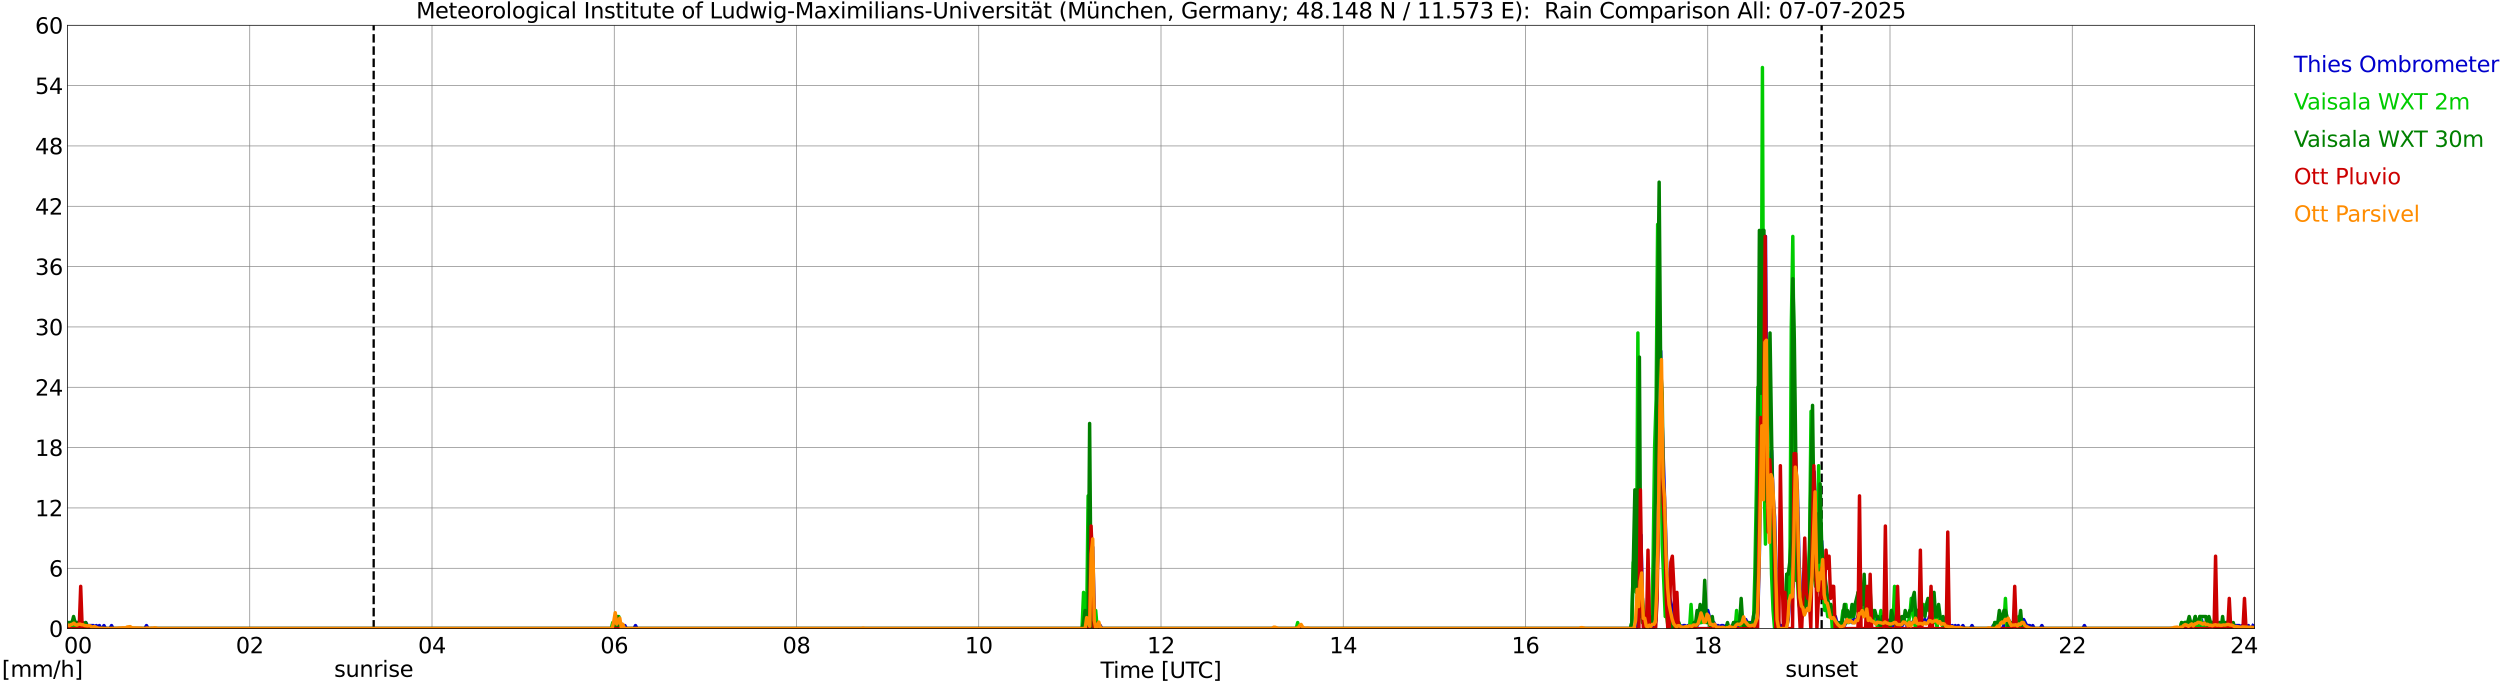 <?xml version="1.0" encoding="utf-8" standalone="no"?>
<!DOCTYPE svg PUBLIC "-//W3C//DTD SVG 1.1//EN"
  "http://www.w3.org/Graphics/SVG/1.1/DTD/svg11.dtd">
<svg xmlns:xlink="http://www.w3.org/1999/xlink" width="1085.4pt" height="296.64pt" viewBox="0 0 1085.4 296.64" xmlns="http://www.w3.org/2000/svg" version="1.1">
 <defs>
  <style type="text/css">*{stroke-linejoin: round; stroke-linecap: butt}</style>
 </defs>
 <g id="figure_1">
  <g id="patch_1">
   <path d="M 0 296.64 
L 1085.4 296.64 
L 1085.4 0 
L 0 0 
z
" style="fill: #ffffff"/>
  </g>
  <g id="axes_1">
   <g id="patch_2">
    <path d="M 29.306 272.909 
L 978.814 272.909 
L 978.814 10.976 
L 29.306 10.976 
z
" style="fill: #ffffff"/>
   </g>
   <g id="patch_3">
    <path d="M 979.165 272.909 
L 978.814 272.909 
L 978.814 10.976 
L 979.165 10.976 
z
" clip-path="url(#p4e848f03cb)" style="fill: #d3d3d3; opacity: 0.25; stroke: #d3d3d3; stroke-linejoin: miter"/>
   </g>
   <g id="matplotlib.axis_1">
    <g id="xtick_1">
     <g id="line2d_1">
      <path d="M 29.306 272.909 
L 29.306 10.976 
" clip-path="url(#p4e848f03cb)" style="fill: none; stroke: #808080; stroke-width: 0.3; stroke-linecap: square"/>
     </g>
     <g id="line2d_2"/>
     <g id="text_1">
      <!--    00 -->
      <g transform="translate(18.733 283.627) scale(0.095 -0.095)">
       <defs>
        <path id="DejaVuSans-20" transform="scale(0.016)"/>
        <path id="DejaVuSans-30" d="M 2034 4250 
Q 1547 4250 1301 3770 
Q 1056 3291 1056 2328 
Q 1056 1369 1301 889 
Q 1547 409 2034 409 
Q 2525 409 2770 889 
Q 3016 1369 3016 2328 
Q 3016 3291 2770 3770 
Q 2525 4250 2034 4250 
z
M 2034 4750 
Q 2819 4750 3233 4129 
Q 3647 3509 3647 2328 
Q 3647 1150 3233 529 
Q 2819 -91 2034 -91 
Q 1250 -91 836 529 
Q 422 1150 422 2328 
Q 422 3509 836 4129 
Q 1250 4750 2034 4750 
z
" transform="scale(0.016)"/>
       </defs>
       <use xlink:href="#DejaVuSans-20"/>
       <use xlink:href="#DejaVuSans-20" transform="translate(31.787 0)"/>
       <use xlink:href="#DejaVuSans-20" transform="translate(63.574 0)"/>
       <use xlink:href="#DejaVuSans-30" transform="translate(95.361 0)"/>
       <use xlink:href="#DejaVuSans-30" transform="translate(158.984 0)"/>
      </g>
     </g>
    </g>
    <g id="xtick_2">
     <g id="line2d_3">
      <path d="M 108.431 272.909 
L 108.431 10.976 
" clip-path="url(#p4e848f03cb)" style="fill: none; stroke: #808080; stroke-width: 0.3; stroke-linecap: square"/>
     </g>
     <g id="line2d_4"/>
     <g id="text_2">
      <!-- 02 -->
      <g transform="translate(102.387 283.627) scale(0.095 -0.095)">
       <defs>
        <path id="DejaVuSans-32" d="M 1228 531 
L 3431 531 
L 3431 0 
L 469 0 
L 469 531 
Q 828 903 1448 1529 
Q 2069 2156 2228 2338 
Q 2531 2678 2651 2914 
Q 2772 3150 2772 3378 
Q 2772 3750 2511 3984 
Q 2250 4219 1831 4219 
Q 1534 4219 1204 4116 
Q 875 4013 500 3803 
L 500 4441 
Q 881 4594 1212 4672 
Q 1544 4750 1819 4750 
Q 2544 4750 2975 4387 
Q 3406 4025 3406 3419 
Q 3406 3131 3298 2873 
Q 3191 2616 2906 2266 
Q 2828 2175 2409 1742 
Q 1991 1309 1228 531 
z
" transform="scale(0.016)"/>
       </defs>
       <use xlink:href="#DejaVuSans-30"/>
       <use xlink:href="#DejaVuSans-32" transform="translate(63.623 0)"/>
      </g>
     </g>
    </g>
    <g id="xtick_3">
     <g id="line2d_5">
      <path d="M 187.557 272.909 
L 187.557 10.976 
" clip-path="url(#p4e848f03cb)" style="fill: none; stroke: #808080; stroke-width: 0.3; stroke-linecap: square"/>
     </g>
     <g id="line2d_6"/>
     <g id="text_3">
      <!-- 04 -->
      <g transform="translate(181.513 283.627) scale(0.095 -0.095)">
       <defs>
        <path id="DejaVuSans-34" d="M 2419 4116 
L 825 1625 
L 2419 1625 
L 2419 4116 
z
M 2253 4666 
L 3047 4666 
L 3047 1625 
L 3713 1625 
L 3713 1100 
L 3047 1100 
L 3047 0 
L 2419 0 
L 2419 1100 
L 313 1100 
L 313 1709 
L 2253 4666 
z
" transform="scale(0.016)"/>
       </defs>
       <use xlink:href="#DejaVuSans-30"/>
       <use xlink:href="#DejaVuSans-34" transform="translate(63.623 0)"/>
      </g>
     </g>
    </g>
    <g id="xtick_4">
     <g id="line2d_7">
      <path d="M 266.683 272.909 
L 266.683 10.976 
" clip-path="url(#p4e848f03cb)" style="fill: none; stroke: #808080; stroke-width: 0.3; stroke-linecap: square"/>
     </g>
     <g id="line2d_8"/>
     <g id="text_4">
      <!-- 06 -->
      <g transform="translate(260.638 283.627) scale(0.095 -0.095)">
       <defs>
        <path id="DejaVuSans-36" d="M 2113 2584 
Q 1688 2584 1439 2293 
Q 1191 2003 1191 1497 
Q 1191 994 1439 701 
Q 1688 409 2113 409 
Q 2538 409 2786 701 
Q 3034 994 3034 1497 
Q 3034 2003 2786 2293 
Q 2538 2584 2113 2584 
z
M 3366 4563 
L 3366 3988 
Q 3128 4100 2886 4159 
Q 2644 4219 2406 4219 
Q 1781 4219 1451 3797 
Q 1122 3375 1075 2522 
Q 1259 2794 1537 2939 
Q 1816 3084 2150 3084 
Q 2853 3084 3261 2657 
Q 3669 2231 3669 1497 
Q 3669 778 3244 343 
Q 2819 -91 2113 -91 
Q 1303 -91 875 529 
Q 447 1150 447 2328 
Q 447 3434 972 4092 
Q 1497 4750 2381 4750 
Q 2619 4750 2861 4703 
Q 3103 4656 3366 4563 
z
" transform="scale(0.016)"/>
       </defs>
       <use xlink:href="#DejaVuSans-30"/>
       <use xlink:href="#DejaVuSans-36" transform="translate(63.623 0)"/>
      </g>
     </g>
    </g>
    <g id="xtick_5">
     <g id="line2d_9">
      <path d="M 345.808 272.909 
L 345.808 10.976 
" clip-path="url(#p4e848f03cb)" style="fill: none; stroke: #808080; stroke-width: 0.3; stroke-linecap: square"/>
     </g>
     <g id="line2d_10"/>
     <g id="text_5">
      <!-- 08 -->
      <g transform="translate(339.764 283.627) scale(0.095 -0.095)">
       <defs>
        <path id="DejaVuSans-38" d="M 2034 2216 
Q 1584 2216 1326 1975 
Q 1069 1734 1069 1313 
Q 1069 891 1326 650 
Q 1584 409 2034 409 
Q 2484 409 2743 651 
Q 3003 894 3003 1313 
Q 3003 1734 2745 1975 
Q 2488 2216 2034 2216 
z
M 1403 2484 
Q 997 2584 770 2862 
Q 544 3141 544 3541 
Q 544 4100 942 4425 
Q 1341 4750 2034 4750 
Q 2731 4750 3128 4425 
Q 3525 4100 3525 3541 
Q 3525 3141 3298 2862 
Q 3072 2584 2669 2484 
Q 3125 2378 3379 2068 
Q 3634 1759 3634 1313 
Q 3634 634 3220 271 
Q 2806 -91 2034 -91 
Q 1263 -91 848 271 
Q 434 634 434 1313 
Q 434 1759 690 2068 
Q 947 2378 1403 2484 
z
M 1172 3481 
Q 1172 3119 1398 2916 
Q 1625 2713 2034 2713 
Q 2441 2713 2670 2916 
Q 2900 3119 2900 3481 
Q 2900 3844 2670 4047 
Q 2441 4250 2034 4250 
Q 1625 4250 1398 4047 
Q 1172 3844 1172 3481 
z
" transform="scale(0.016)"/>
       </defs>
       <use xlink:href="#DejaVuSans-30"/>
       <use xlink:href="#DejaVuSans-38" transform="translate(63.623 0)"/>
      </g>
     </g>
    </g>
    <g id="xtick_6">
     <g id="line2d_11">
      <path d="M 424.934 272.909 
L 424.934 10.976 
" clip-path="url(#p4e848f03cb)" style="fill: none; stroke: #808080; stroke-width: 0.3; stroke-linecap: square"/>
     </g>
     <g id="line2d_12"/>
     <g id="text_6">
      <!-- 10 -->
      <g transform="translate(418.89 283.627) scale(0.095 -0.095)">
       <defs>
        <path id="DejaVuSans-31" d="M 794 531 
L 1825 531 
L 1825 4091 
L 703 3866 
L 703 4441 
L 1819 4666 
L 2450 4666 
L 2450 531 
L 3481 531 
L 3481 0 
L 794 0 
L 794 531 
z
" transform="scale(0.016)"/>
       </defs>
       <use xlink:href="#DejaVuSans-31"/>
       <use xlink:href="#DejaVuSans-30" transform="translate(63.623 0)"/>
      </g>
     </g>
    </g>
    <g id="xtick_7">
     <g id="line2d_13">
      <path d="M 504.06 272.909 
L 504.06 10.976 
" clip-path="url(#p4e848f03cb)" style="fill: none; stroke: #808080; stroke-width: 0.3; stroke-linecap: square"/>
     </g>
     <g id="line2d_14"/>
     <g id="text_7">
      <!-- 12 -->
      <g transform="translate(498.015 283.627) scale(0.095 -0.095)">
       <use xlink:href="#DejaVuSans-31"/>
       <use xlink:href="#DejaVuSans-32" transform="translate(63.623 0)"/>
      </g>
     </g>
    </g>
    <g id="xtick_8">
     <g id="line2d_15">
      <path d="M 583.185 272.909 
L 583.185 10.976 
" clip-path="url(#p4e848f03cb)" style="fill: none; stroke: #808080; stroke-width: 0.3; stroke-linecap: square"/>
     </g>
     <g id="line2d_16"/>
     <g id="text_8">
      <!-- 14 -->
      <g transform="translate(577.141 283.627) scale(0.095 -0.095)">
       <use xlink:href="#DejaVuSans-31"/>
       <use xlink:href="#DejaVuSans-34" transform="translate(63.623 0)"/>
      </g>
     </g>
    </g>
    <g id="xtick_9">
     <g id="line2d_17">
      <path d="M 662.311 272.909 
L 662.311 10.976 
" clip-path="url(#p4e848f03cb)" style="fill: none; stroke: #808080; stroke-width: 0.3; stroke-linecap: square"/>
     </g>
     <g id="line2d_18"/>
     <g id="text_9">
      <!-- 16 -->
      <g transform="translate(656.267 283.627) scale(0.095 -0.095)">
       <use xlink:href="#DejaVuSans-31"/>
       <use xlink:href="#DejaVuSans-36" transform="translate(63.623 0)"/>
      </g>
     </g>
    </g>
    <g id="xtick_10">
     <g id="line2d_19">
      <path d="M 741.437 272.909 
L 741.437 10.976 
" clip-path="url(#p4e848f03cb)" style="fill: none; stroke: #808080; stroke-width: 0.3; stroke-linecap: square"/>
     </g>
     <g id="line2d_20"/>
     <g id="text_10">
      <!-- 18 -->
      <g transform="translate(735.392 283.627) scale(0.095 -0.095)">
       <use xlink:href="#DejaVuSans-31"/>
       <use xlink:href="#DejaVuSans-38" transform="translate(63.623 0)"/>
      </g>
     </g>
    </g>
    <g id="xtick_11">
     <g id="line2d_21">
      <path d="M 820.562 272.909 
L 820.562 10.976 
" clip-path="url(#p4e848f03cb)" style="fill: none; stroke: #808080; stroke-width: 0.3; stroke-linecap: square"/>
     </g>
     <g id="line2d_22"/>
     <g id="text_11">
      <!-- 20 -->
      <g transform="translate(814.518 283.627) scale(0.095 -0.095)">
       <use xlink:href="#DejaVuSans-32"/>
       <use xlink:href="#DejaVuSans-30" transform="translate(63.623 0)"/>
      </g>
     </g>
    </g>
    <g id="xtick_12">
     <g id="line2d_23">
      <path d="M 899.688 272.909 
L 899.688 10.976 
" clip-path="url(#p4e848f03cb)" style="fill: none; stroke: #808080; stroke-width: 0.3; stroke-linecap: square"/>
     </g>
     <g id="line2d_24"/>
     <g id="text_12">
      <!-- 22 -->
      <g transform="translate(893.644 283.627) scale(0.095 -0.095)">
       <use xlink:href="#DejaVuSans-32"/>
       <use xlink:href="#DejaVuSans-32" transform="translate(63.623 0)"/>
      </g>
     </g>
    </g>
    <g id="xtick_13">
     <g id="line2d_25">
      <path d="M 978.814 272.909 
L 978.814 10.976 
" clip-path="url(#p4e848f03cb)" style="fill: none; stroke: #808080; stroke-width: 0.3; stroke-linecap: square"/>
     </g>
     <g id="line2d_26"/>
     <g id="text_13">
      <!-- 24    -->
      <g transform="translate(968.241 283.627) scale(0.095 -0.095)">
       <use xlink:href="#DejaVuSans-32"/>
       <use xlink:href="#DejaVuSans-34" transform="translate(63.623 0)"/>
       <use xlink:href="#DejaVuSans-20" transform="translate(127.246 0)"/>
       <use xlink:href="#DejaVuSans-20" transform="translate(159.033 0)"/>
       <use xlink:href="#DejaVuSans-20" transform="translate(190.82 0)"/>
      </g>
     </g>
    </g>
    <g id="text_14">
     <!-- Time [UTC] -->
     <g transform="translate(477.806 294.322) scale(0.095 -0.095)">
      <defs>
       <path id="DejaVuSans-54" d="M -19 4666 
L 3928 4666 
L 3928 4134 
L 2272 4134 
L 2272 0 
L 1638 0 
L 1638 4134 
L -19 4134 
L -19 4666 
z
" transform="scale(0.016)"/>
       <path id="DejaVuSans-69" d="M 603 3500 
L 1178 3500 
L 1178 0 
L 603 0 
L 603 3500 
z
M 603 4863 
L 1178 4863 
L 1178 4134 
L 603 4134 
L 603 4863 
z
" transform="scale(0.016)"/>
       <path id="DejaVuSans-6d" d="M 3328 2828 
Q 3544 3216 3844 3400 
Q 4144 3584 4550 3584 
Q 5097 3584 5394 3201 
Q 5691 2819 5691 2113 
L 5691 0 
L 5113 0 
L 5113 2094 
Q 5113 2597 4934 2840 
Q 4756 3084 4391 3084 
Q 3944 3084 3684 2787 
Q 3425 2491 3425 1978 
L 3425 0 
L 2847 0 
L 2847 2094 
Q 2847 2600 2669 2842 
Q 2491 3084 2119 3084 
Q 1678 3084 1418 2786 
Q 1159 2488 1159 1978 
L 1159 0 
L 581 0 
L 581 3500 
L 1159 3500 
L 1159 2956 
Q 1356 3278 1631 3431 
Q 1906 3584 2284 3584 
Q 2666 3584 2933 3390 
Q 3200 3197 3328 2828 
z
" transform="scale(0.016)"/>
       <path id="DejaVuSans-65" d="M 3597 1894 
L 3597 1613 
L 953 1613 
Q 991 1019 1311 708 
Q 1631 397 2203 397 
Q 2534 397 2845 478 
Q 3156 559 3463 722 
L 3463 178 
Q 3153 47 2828 -22 
Q 2503 -91 2169 -91 
Q 1331 -91 842 396 
Q 353 884 353 1716 
Q 353 2575 817 3079 
Q 1281 3584 2069 3584 
Q 2775 3584 3186 3129 
Q 3597 2675 3597 1894 
z
M 3022 2063 
Q 3016 2534 2758 2815 
Q 2500 3097 2075 3097 
Q 1594 3097 1305 2825 
Q 1016 2553 972 2059 
L 3022 2063 
z
" transform="scale(0.016)"/>
       <path id="DejaVuSans-5b" d="M 550 4863 
L 1875 4863 
L 1875 4416 
L 1125 4416 
L 1125 -397 
L 1875 -397 
L 1875 -844 
L 550 -844 
L 550 4863 
z
" transform="scale(0.016)"/>
       <path id="DejaVuSans-55" d="M 556 4666 
L 1191 4666 
L 1191 1831 
Q 1191 1081 1462 751 
Q 1734 422 2344 422 
Q 2950 422 3222 751 
Q 3494 1081 3494 1831 
L 3494 4666 
L 4128 4666 
L 4128 1753 
Q 4128 841 3676 375 
Q 3225 -91 2344 -91 
Q 1459 -91 1007 375 
Q 556 841 556 1753 
L 556 4666 
z
" transform="scale(0.016)"/>
       <path id="DejaVuSans-43" d="M 4122 4306 
L 4122 3641 
Q 3803 3938 3442 4084 
Q 3081 4231 2675 4231 
Q 1875 4231 1450 3742 
Q 1025 3253 1025 2328 
Q 1025 1406 1450 917 
Q 1875 428 2675 428 
Q 3081 428 3442 575 
Q 3803 722 4122 1019 
L 4122 359 
Q 3791 134 3420 21 
Q 3050 -91 2638 -91 
Q 1578 -91 968 557 
Q 359 1206 359 2328 
Q 359 3453 968 4101 
Q 1578 4750 2638 4750 
Q 3056 4750 3426 4639 
Q 3797 4528 4122 4306 
z
" transform="scale(0.016)"/>
       <path id="DejaVuSans-5d" d="M 1947 4863 
L 1947 -844 
L 622 -844 
L 622 -397 
L 1369 -397 
L 1369 4416 
L 622 4416 
L 622 4863 
L 1947 4863 
z
" transform="scale(0.016)"/>
      </defs>
      <use xlink:href="#DejaVuSans-54"/>
      <use xlink:href="#DejaVuSans-69" transform="translate(57.959 0)"/>
      <use xlink:href="#DejaVuSans-6d" transform="translate(85.742 0)"/>
      <use xlink:href="#DejaVuSans-65" transform="translate(183.154 0)"/>
      <use xlink:href="#DejaVuSans-20" transform="translate(244.678 0)"/>
      <use xlink:href="#DejaVuSans-5b" transform="translate(276.465 0)"/>
      <use xlink:href="#DejaVuSans-55" transform="translate(315.479 0)"/>
      <use xlink:href="#DejaVuSans-54" transform="translate(388.672 0)"/>
      <use xlink:href="#DejaVuSans-43" transform="translate(443.881 0)"/>
      <use xlink:href="#DejaVuSans-5d" transform="translate(513.705 0)"/>
     </g>
    </g>
   </g>
   <g id="matplotlib.axis_2">
    <g id="ytick_1">
     <g id="line2d_27">
      <path d="M 29.306 272.909 
L 978.814 272.909 
" clip-path="url(#p4e848f03cb)" style="fill: none; stroke: #808080; stroke-width: 0.3; stroke-linecap: square"/>
     </g>
     <g id="line2d_28"/>
     <g id="text_15">
      <!-- 0 -->
      <g transform="translate(21.261 276.518) scale(0.095 -0.095)">
       <use xlink:href="#DejaVuSans-30"/>
      </g>
     </g>
    </g>
    <g id="ytick_2">
     <g id="line2d_29">
      <path d="M 29.306 246.715 
L 978.814 246.715 
" clip-path="url(#p4e848f03cb)" style="fill: none; stroke: #808080; stroke-width: 0.3; stroke-linecap: square"/>
     </g>
     <g id="line2d_30"/>
     <g id="text_16">
      <!-- 6 -->
      <g transform="translate(21.261 250.325) scale(0.095 -0.095)">
       <use xlink:href="#DejaVuSans-36"/>
      </g>
     </g>
    </g>
    <g id="ytick_3">
     <g id="line2d_31">
      <path d="M 29.306 220.522 
L 978.814 220.522 
" clip-path="url(#p4e848f03cb)" style="fill: none; stroke: #808080; stroke-width: 0.3; stroke-linecap: square"/>
     </g>
     <g id="line2d_32"/>
     <g id="text_17">
      <!-- 12 -->
      <g transform="translate(15.217 224.131) scale(0.095 -0.095)">
       <use xlink:href="#DejaVuSans-31"/>
       <use xlink:href="#DejaVuSans-32" transform="translate(63.623 0)"/>
      </g>
     </g>
    </g>
    <g id="ytick_4">
     <g id="line2d_33">
      <path d="M 29.306 194.329 
L 978.814 194.329 
" clip-path="url(#p4e848f03cb)" style="fill: none; stroke: #808080; stroke-width: 0.3; stroke-linecap: square"/>
     </g>
     <g id="line2d_34"/>
     <g id="text_18">
      <!-- 18 -->
      <g transform="translate(15.217 197.938) scale(0.095 -0.095)">
       <use xlink:href="#DejaVuSans-31"/>
       <use xlink:href="#DejaVuSans-38" transform="translate(63.623 0)"/>
      </g>
     </g>
    </g>
    <g id="ytick_5">
     <g id="line2d_35">
      <path d="M 29.306 168.136 
L 978.814 168.136 
" clip-path="url(#p4e848f03cb)" style="fill: none; stroke: #808080; stroke-width: 0.3; stroke-linecap: square"/>
     </g>
     <g id="line2d_36"/>
     <g id="text_19">
      <!-- 24 -->
      <g transform="translate(15.217 171.745) scale(0.095 -0.095)">
       <use xlink:href="#DejaVuSans-32"/>
       <use xlink:href="#DejaVuSans-34" transform="translate(63.623 0)"/>
      </g>
     </g>
    </g>
    <g id="ytick_6">
     <g id="line2d_37">
      <path d="M 29.306 141.942 
L 978.814 141.942 
" clip-path="url(#p4e848f03cb)" style="fill: none; stroke: #808080; stroke-width: 0.3; stroke-linecap: square"/>
     </g>
     <g id="line2d_38"/>
     <g id="text_20">
      <!-- 30 -->
      <g transform="translate(15.217 145.551) scale(0.095 -0.095)">
       <defs>
        <path id="DejaVuSans-33" d="M 2597 2516 
Q 3050 2419 3304 2112 
Q 3559 1806 3559 1356 
Q 3559 666 3084 287 
Q 2609 -91 1734 -91 
Q 1441 -91 1130 -33 
Q 819 25 488 141 
L 488 750 
Q 750 597 1062 519 
Q 1375 441 1716 441 
Q 2309 441 2620 675 
Q 2931 909 2931 1356 
Q 2931 1769 2642 2001 
Q 2353 2234 1838 2234 
L 1294 2234 
L 1294 2753 
L 1863 2753 
Q 2328 2753 2575 2939 
Q 2822 3125 2822 3475 
Q 2822 3834 2567 4026 
Q 2313 4219 1838 4219 
Q 1578 4219 1281 4162 
Q 984 4106 628 3988 
L 628 4550 
Q 988 4650 1302 4700 
Q 1616 4750 1894 4750 
Q 2613 4750 3031 4423 
Q 3450 4097 3450 3541 
Q 3450 3153 3228 2886 
Q 3006 2619 2597 2516 
z
" transform="scale(0.016)"/>
       </defs>
       <use xlink:href="#DejaVuSans-33"/>
       <use xlink:href="#DejaVuSans-30" transform="translate(63.623 0)"/>
      </g>
     </g>
    </g>
    <g id="ytick_7">
     <g id="line2d_39">
      <path d="M 29.306 115.749 
L 978.814 115.749 
" clip-path="url(#p4e848f03cb)" style="fill: none; stroke: #808080; stroke-width: 0.3; stroke-linecap: square"/>
     </g>
     <g id="line2d_40"/>
     <g id="text_21">
      <!-- 36 -->
      <g transform="translate(15.217 119.358) scale(0.095 -0.095)">
       <use xlink:href="#DejaVuSans-33"/>
       <use xlink:href="#DejaVuSans-36" transform="translate(63.623 0)"/>
      </g>
     </g>
    </g>
    <g id="ytick_8">
     <g id="line2d_41">
      <path d="M 29.306 89.556 
L 978.814 89.556 
" clip-path="url(#p4e848f03cb)" style="fill: none; stroke: #808080; stroke-width: 0.3; stroke-linecap: square"/>
     </g>
     <g id="line2d_42"/>
     <g id="text_22">
      <!-- 42 -->
      <g transform="translate(15.217 93.165) scale(0.095 -0.095)">
       <use xlink:href="#DejaVuSans-34"/>
       <use xlink:href="#DejaVuSans-32" transform="translate(63.623 0)"/>
      </g>
     </g>
    </g>
    <g id="ytick_9">
     <g id="line2d_43">
      <path d="M 29.306 63.362 
L 978.814 63.362 
" clip-path="url(#p4e848f03cb)" style="fill: none; stroke: #808080; stroke-width: 0.3; stroke-linecap: square"/>
     </g>
     <g id="line2d_44"/>
     <g id="text_23">
      <!-- 48 -->
      <g transform="translate(15.217 66.972) scale(0.095 -0.095)">
       <use xlink:href="#DejaVuSans-34"/>
       <use xlink:href="#DejaVuSans-38" transform="translate(63.623 0)"/>
      </g>
     </g>
    </g>
    <g id="ytick_10">
     <g id="line2d_45">
      <path d="M 29.306 37.169 
L 978.814 37.169 
" clip-path="url(#p4e848f03cb)" style="fill: none; stroke: #808080; stroke-width: 0.3; stroke-linecap: square"/>
     </g>
     <g id="line2d_46"/>
     <g id="text_24">
      <!-- 54 -->
      <g transform="translate(15.217 40.778) scale(0.095 -0.095)">
       <defs>
        <path id="DejaVuSans-35" d="M 691 4666 
L 3169 4666 
L 3169 4134 
L 1269 4134 
L 1269 2991 
Q 1406 3038 1543 3061 
Q 1681 3084 1819 3084 
Q 2600 3084 3056 2656 
Q 3513 2228 3513 1497 
Q 3513 744 3044 326 
Q 2575 -91 1722 -91 
Q 1428 -91 1123 -41 
Q 819 9 494 109 
L 494 744 
Q 775 591 1075 516 
Q 1375 441 1709 441 
Q 2250 441 2565 725 
Q 2881 1009 2881 1497 
Q 2881 1984 2565 2268 
Q 2250 2553 1709 2553 
Q 1456 2553 1204 2497 
Q 953 2441 691 2322 
L 691 4666 
z
" transform="scale(0.016)"/>
       </defs>
       <use xlink:href="#DejaVuSans-35"/>
       <use xlink:href="#DejaVuSans-34" transform="translate(63.623 0)"/>
      </g>
     </g>
    </g>
    <g id="ytick_11">
     <g id="line2d_47">
      <path d="M 29.306 10.976 
L 978.814 10.976 
" clip-path="url(#p4e848f03cb)" style="fill: none; stroke: #808080; stroke-width: 0.3; stroke-linecap: square"/>
     </g>
     <g id="line2d_48"/>
     <g id="text_25">
      <!-- 60 -->
      <g transform="translate(15.217 14.585) scale(0.095 -0.095)">
       <use xlink:href="#DejaVuSans-36"/>
       <use xlink:href="#DejaVuSans-30" transform="translate(63.623 0)"/>
      </g>
     </g>
    </g>
   </g>
   <g id="line2d_49">
    <path d="M 162.237 272.909 
L 162.237 10.976 
" clip-path="url(#p4e848f03cb)" style="fill: none; stroke-dasharray: 3.7,1.6; stroke-dashoffset: 0; stroke: #000000"/>
   </g>
   <g id="line2d_50">
    <path d="M 790.89 272.909 
L 790.89 10.976 
" clip-path="url(#p4e848f03cb)" style="fill: none; stroke-dasharray: 3.7,1.6; stroke-dashoffset: 0; stroke: #000000"/>
   </g>
   <g id="line2d_51">
    <path d="M 29.306 271.599 
L 30.625 271.599 
L 31.284 270.289 
L 31.943 271.599 
L 32.603 270.289 
L 33.262 270.289 
L 33.921 271.599 
L 34.581 270.289 
L 35.24 271.599 
L 36.559 271.599 
L 37.218 270.289 
L 37.878 271.599 
L 40.515 271.599 
L 41.175 272.909 
L 41.834 271.599 
L 42.493 272.909 
L 43.153 271.599 
L 43.812 272.909 
L 44.472 272.909 
L 45.131 271.599 
L 45.79 272.909 
L 47.768 272.909 
L 48.428 271.599 
L 49.087 272.909 
L 62.934 272.909 
L 63.594 271.599 
L 64.253 272.909 
L 268.002 272.909 
L 268.661 270.289 
L 269.32 270.289 
L 270.639 272.909 
L 271.298 271.599 
L 271.958 272.909 
L 275.255 272.909 
L 275.914 271.599 
L 276.573 272.909 
L 473.069 272.909 
L 473.728 244.096 
L 474.388 237.548 
L 475.047 263.741 
L 475.706 270.289 
L 477.025 272.909 
L 477.685 271.599 
L 478.344 272.909 
L 710.446 272.909 
L 711.105 255.883 
L 711.765 257.193 
L 712.424 232.309 
L 713.083 262.431 
L 713.743 266.36 
L 715.062 271.599 
L 716.38 271.599 
L 717.04 272.909 
L 717.699 272.909 
L 718.358 271.599 
L 719.018 268.98 
L 720.337 211.355 
L 720.996 152.42 
L 721.655 183.852 
L 723.633 246.715 
L 724.293 255.883 
L 724.952 259.812 
L 725.612 262.431 
L 726.271 267.67 
L 728.249 271.599 
L 729.568 271.599 
L 730.227 272.909 
L 730.887 271.599 
L 731.546 271.599 
L 732.205 272.909 
L 732.865 271.599 
L 733.524 271.599 
L 734.184 272.909 
L 734.843 271.599 
L 735.502 272.909 
L 736.162 271.599 
L 736.821 271.599 
L 737.48 270.289 
L 738.14 270.289 
L 738.799 265.051 
L 739.459 267.67 
L 740.777 267.67 
L 741.437 265.051 
L 742.096 267.67 
L 742.756 268.98 
L 743.415 271.599 
L 744.074 270.289 
L 744.734 271.599 
L 746.052 271.599 
L 746.712 272.909 
L 747.371 271.599 
L 748.031 271.599 
L 748.69 272.909 
L 749.349 271.599 
L 750.009 272.909 
L 751.327 272.909 
L 751.987 271.599 
L 752.646 272.909 
L 753.965 272.909 
L 754.624 271.599 
L 755.943 271.599 
L 756.602 270.289 
L 757.262 270.289 
L 757.921 268.98 
L 759.24 271.599 
L 759.899 270.289 
L 760.559 271.599 
L 762.537 271.599 
L 763.196 266.36 
L 763.856 240.167 
L 764.515 186.471 
L 765.174 191.71 
L 765.834 186.471 
L 766.493 102.652 
L 767.153 199.568 
L 767.812 217.903 
L 768.471 199.568 
L 769.131 195.639 
L 769.79 215.284 
L 770.449 224.451 
L 771.109 249.335 
L 771.768 267.67 
L 772.428 271.599 
L 774.406 271.599 
L 775.065 272.909 
L 775.725 271.599 
L 776.384 268.98 
L 777.043 259.812 
L 778.362 254.573 
L 779.021 199.568 
L 779.681 204.806 
L 780.34 212.664 
L 781 241.477 
L 781.659 257.193 
L 782.318 259.812 
L 782.978 259.812 
L 784.296 265.051 
L 784.956 263.741 
L 785.615 261.122 
L 786.275 251.954 
L 786.934 238.857 
L 787.593 204.806 
L 788.253 223.142 
L 788.912 249.335 
L 789.572 249.335 
L 790.231 246.715 
L 790.89 234.928 
L 791.55 248.025 
L 792.209 253.264 
L 792.868 259.812 
L 793.528 261.122 
L 794.847 266.36 
L 795.506 266.36 
L 796.165 267.67 
L 796.825 267.67 
L 797.484 270.289 
L 798.143 270.289 
L 798.803 271.599 
L 799.462 270.289 
L 800.122 271.599 
L 800.781 271.599 
L 801.44 270.289 
L 802.1 267.67 
L 802.759 268.98 
L 803.419 268.98 
L 804.078 270.289 
L 804.737 268.98 
L 806.056 268.98 
L 807.375 266.36 
L 808.034 263.741 
L 809.353 266.36 
L 810.012 266.36 
L 810.672 265.051 
L 812.65 268.98 
L 815.947 268.98 
L 816.606 270.289 
L 817.265 270.289 
L 817.925 268.98 
L 818.584 270.289 
L 819.903 270.289 
L 820.562 268.98 
L 821.881 271.599 
L 822.541 268.98 
L 823.2 270.289 
L 823.859 270.289 
L 824.519 271.599 
L 825.178 270.289 
L 825.837 271.599 
L 826.497 268.98 
L 827.816 271.599 
L 828.475 270.289 
L 830.453 270.289 
L 831.112 268.98 
L 832.431 268.98 
L 833.091 270.289 
L 833.75 270.289 
L 834.409 268.98 
L 835.069 270.289 
L 835.728 268.98 
L 836.388 270.289 
L 837.047 270.289 
L 837.706 267.67 
L 838.366 267.67 
L 839.025 268.98 
L 842.322 268.98 
L 842.981 270.289 
L 844.959 270.289 
L 845.619 271.599 
L 846.278 271.599 
L 846.938 272.909 
L 847.597 271.599 
L 848.256 272.909 
L 848.916 271.599 
L 849.575 272.909 
L 850.235 271.599 
L 850.894 272.909 
L 851.553 272.909 
L 852.213 271.599 
L 852.872 272.909 
L 855.51 272.909 
L 856.169 271.599 
L 856.828 272.909 
L 864.741 272.909 
L 865.4 271.599 
L 866.06 272.909 
L 869.357 272.909 
L 871.335 268.98 
L 871.994 268.98 
L 873.313 271.599 
L 873.972 270.289 
L 874.632 270.289 
L 875.291 271.599 
L 876.61 271.599 
L 877.269 270.289 
L 877.929 270.289 
L 878.588 268.98 
L 879.907 271.599 
L 881.225 271.599 
L 881.885 272.909 
L 882.544 271.599 
L 883.204 272.909 
L 885.841 272.909 
L 886.5 271.599 
L 887.16 272.909 
L 904.304 272.909 
L 904.963 271.599 
L 905.622 272.909 
L 951.12 272.909 
L 951.779 271.599 
L 953.098 271.599 
L 953.757 272.909 
L 954.417 270.289 
L 955.076 271.599 
L 955.735 268.98 
L 956.395 271.599 
L 957.054 270.289 
L 957.714 271.599 
L 958.373 270.289 
L 959.032 271.599 
L 959.692 270.289 
L 960.351 271.599 
L 961.01 271.599 
L 961.67 270.289 
L 962.329 271.599 
L 962.989 271.599 
L 963.648 270.289 
L 964.307 271.599 
L 964.967 270.289 
L 965.626 271.599 
L 966.285 271.599 
L 966.945 270.289 
L 967.604 271.599 
L 972.22 271.599 
L 972.879 272.909 
L 973.539 271.599 
L 974.198 272.909 
L 974.857 271.599 
L 975.517 272.909 
L 976.176 271.599 
L 976.836 272.909 
L 977.495 272.909 
L 978.154 271.599 
L 978.154 271.599 
" clip-path="url(#p4e848f03cb)" style="fill: none; stroke: #0000cc; stroke-width: 1.5; stroke-linecap: square"/>
   </g>
   <g id="line2d_52">
    <path d="M 29.306 272.909 
L 29.965 272.909 
L 30.625 270.289 
L 31.284 270.289 
L 31.943 272.909 
L 32.603 270.289 
L 33.262 272.909 
L 265.364 272.909 
L 266.023 270.289 
L 266.683 272.909 
L 268.002 272.909 
L 268.661 267.67 
L 269.32 272.909 
L 469.772 272.909 
L 470.431 257.193 
L 471.091 267.67 
L 471.75 272.909 
L 472.409 215.284 
L 473.069 238.857 
L 473.728 272.909 
L 475.047 272.909 
L 475.706 265.051 
L 476.366 272.909 
L 562.745 272.909 
L 563.404 270.289 
L 564.063 272.909 
L 707.808 272.909 
L 708.468 270.289 
L 709.127 244.096 
L 709.786 244.096 
L 710.446 257.193 
L 711.105 144.562 
L 711.765 265.051 
L 712.424 265.051 
L 713.083 270.289 
L 713.743 270.289 
L 714.402 267.67 
L 715.721 272.909 
L 716.38 270.289 
L 717.04 270.289 
L 717.699 244.096 
L 718.358 194.329 
L 719.018 173.374 
L 719.677 97.414 
L 720.337 149.8 
L 720.996 181.232 
L 721.655 236.238 
L 722.974 267.67 
L 723.633 267.67 
L 724.293 272.909 
L 724.952 272.909 
L 725.612 270.289 
L 726.271 272.909 
L 733.524 272.909 
L 734.184 262.431 
L 734.843 272.909 
L 736.162 272.909 
L 736.821 267.67 
L 737.48 265.051 
L 738.14 270.289 
L 738.799 270.289 
L 739.459 265.051 
L 740.118 265.051 
L 740.777 270.289 
L 742.096 270.289 
L 742.756 272.909 
L 751.987 272.909 
L 752.646 270.289 
L 753.306 272.909 
L 753.965 265.051 
L 754.624 270.289 
L 755.284 270.289 
L 755.943 272.909 
L 756.602 270.289 
L 757.262 272.909 
L 758.581 272.909 
L 759.24 270.289 
L 759.899 272.909 
L 761.218 272.909 
L 761.878 249.335 
L 762.537 212.664 
L 763.196 168.136 
L 763.856 173.374 
L 764.515 191.71 
L 765.174 29.311 
L 765.834 204.806 
L 766.493 236.238 
L 767.153 149.8 
L 767.812 212.664 
L 768.471 215.284 
L 769.131 249.335 
L 769.79 265.051 
L 770.449 272.909 
L 774.406 272.909 
L 775.065 265.051 
L 775.725 249.335 
L 776.384 259.812 
L 777.043 259.812 
L 777.703 141.942 
L 778.362 102.652 
L 779.021 170.755 
L 779.681 251.954 
L 780.34 251.954 
L 781 262.431 
L 782.318 267.67 
L 782.978 262.431 
L 784.296 257.193 
L 784.956 259.812 
L 785.615 238.857 
L 786.275 178.613 
L 786.934 249.335 
L 787.593 249.335 
L 788.253 254.573 
L 788.912 244.096 
L 789.572 202.187 
L 790.231 257.193 
L 790.89 251.954 
L 791.55 257.193 
L 792.209 265.051 
L 792.868 262.431 
L 793.528 267.67 
L 794.187 267.67 
L 794.847 262.431 
L 795.506 272.909 
L 796.165 270.289 
L 796.825 272.909 
L 797.484 270.289 
L 798.143 272.909 
L 798.803 272.909 
L 799.462 270.289 
L 800.122 265.051 
L 800.781 267.67 
L 801.44 262.431 
L 802.1 270.289 
L 802.759 270.289 
L 803.419 267.67 
L 804.737 267.67 
L 805.397 265.051 
L 806.056 265.051 
L 806.715 257.193 
L 807.375 262.431 
L 808.034 265.051 
L 808.694 254.573 
L 809.353 267.67 
L 810.012 262.431 
L 810.672 267.67 
L 811.331 267.67 
L 811.99 270.289 
L 813.309 265.051 
L 813.969 270.289 
L 814.628 270.289 
L 815.287 272.909 
L 815.947 270.289 
L 816.606 265.051 
L 817.265 270.289 
L 818.584 270.289 
L 819.244 272.909 
L 819.903 270.289 
L 820.562 272.909 
L 821.222 265.051 
L 821.881 270.289 
L 822.541 254.573 
L 823.2 272.909 
L 824.519 272.909 
L 825.178 270.289 
L 825.837 270.289 
L 826.497 267.67 
L 827.156 270.289 
L 828.475 270.289 
L 829.134 267.67 
L 829.794 259.812 
L 831.112 270.289 
L 831.772 272.909 
L 832.431 265.051 
L 833.091 265.051 
L 833.75 267.67 
L 835.069 262.431 
L 835.728 265.051 
L 836.388 265.051 
L 837.047 262.431 
L 837.706 262.431 
L 838.366 270.289 
L 839.025 262.431 
L 839.684 270.289 
L 840.344 267.67 
L 841.003 272.909 
L 841.663 265.051 
L 842.322 270.289 
L 842.981 270.289 
L 843.641 272.909 
L 844.3 270.289 
L 844.959 272.909 
L 865.4 272.909 
L 866.06 270.289 
L 866.719 272.909 
L 867.378 270.289 
L 868.038 270.289 
L 868.697 267.67 
L 869.357 270.289 
L 870.016 270.289 
L 870.675 259.812 
L 871.335 272.909 
L 872.653 272.909 
L 873.313 270.289 
L 874.632 270.289 
L 875.291 267.67 
L 875.95 272.909 
L 876.61 267.67 
L 877.269 272.909 
L 946.504 272.909 
L 947.163 270.289 
L 947.823 272.909 
L 948.482 270.289 
L 951.12 270.289 
L 951.779 272.909 
L 953.098 267.67 
L 953.757 272.909 
L 954.417 272.909 
L 955.076 267.67 
L 956.395 272.909 
L 957.054 272.909 
L 957.714 270.289 
L 961.01 270.289 
L 961.67 272.909 
L 962.329 270.289 
L 962.989 272.909 
L 966.285 272.909 
L 966.945 270.289 
L 967.604 272.909 
L 978.154 272.909 
L 978.154 272.909 
" clip-path="url(#p4e848f03cb)" style="fill: none; stroke: #00cc00; stroke-width: 1.5; stroke-linecap: square"/>
   </g>
   <g id="line2d_53">
    <path d="M 29.306 270.289 
L 31.284 270.289 
L 31.943 267.67 
L 32.603 270.289 
L 35.9 270.289 
L 36.559 272.909 
L 37.218 270.289 
L 37.878 272.909 
L 266.683 272.909 
L 268.002 267.67 
L 268.661 272.909 
L 269.32 270.289 
L 269.98 272.909 
L 469.772 272.909 
L 470.431 270.289 
L 471.091 265.051 
L 471.75 272.909 
L 472.409 272.909 
L 473.069 183.852 
L 473.728 262.431 
L 474.388 272.909 
L 475.706 272.909 
L 476.366 270.289 
L 477.025 272.909 
L 707.808 272.909 
L 708.468 270.289 
L 709.127 244.096 
L 709.786 212.664 
L 710.446 257.193 
L 711.105 220.522 
L 711.765 155.039 
L 712.424 267.67 
L 713.083 259.812 
L 713.743 267.67 
L 714.402 272.909 
L 715.062 270.289 
L 715.721 270.289 
L 716.38 267.67 
L 717.04 270.289 
L 717.699 267.67 
L 719.018 199.568 
L 720.337 79.078 
L 720.996 160.278 
L 721.655 170.755 
L 722.315 228.38 
L 723.633 254.573 
L 724.293 254.573 
L 724.952 270.289 
L 725.612 267.67 
L 726.271 272.909 
L 726.93 270.289 
L 727.59 270.289 
L 728.249 272.909 
L 728.909 270.289 
L 729.568 272.909 
L 734.843 272.909 
L 735.502 270.289 
L 736.162 270.289 
L 736.821 265.051 
L 737.48 267.67 
L 738.14 262.431 
L 738.799 267.67 
L 739.459 267.67 
L 740.118 251.954 
L 740.777 267.67 
L 741.437 270.289 
L 742.096 270.289 
L 742.756 272.909 
L 743.415 267.67 
L 744.074 272.909 
L 749.349 272.909 
L 750.009 270.289 
L 750.668 272.909 
L 751.987 272.909 
L 752.646 270.289 
L 755.284 270.289 
L 755.943 259.812 
L 756.602 270.289 
L 757.262 272.909 
L 757.921 270.289 
L 758.581 272.909 
L 759.24 270.289 
L 759.899 272.909 
L 760.559 272.909 
L 761.218 267.67 
L 761.878 265.051 
L 763.196 202.187 
L 763.856 100.033 
L 764.515 170.755 
L 765.174 100.033 
L 765.834 100.033 
L 766.493 168.136 
L 767.153 217.903 
L 767.812 165.516 
L 768.471 144.562 
L 769.79 231 
L 770.449 262.431 
L 771.109 272.909 
L 775.065 272.909 
L 775.725 249.335 
L 776.384 249.335 
L 777.043 244.096 
L 777.703 233.619 
L 778.362 120.988 
L 779.021 147.181 
L 780.34 251.954 
L 781 254.573 
L 781.659 259.812 
L 782.318 262.431 
L 782.978 257.193 
L 783.637 265.051 
L 784.296 262.431 
L 784.956 254.573 
L 785.615 238.857 
L 786.934 175.994 
L 787.593 228.38 
L 788.253 251.954 
L 788.912 223.142 
L 789.572 244.096 
L 790.231 210.045 
L 790.89 236.238 
L 791.55 246.715 
L 792.209 249.335 
L 794.187 265.051 
L 794.847 262.431 
L 797.484 272.909 
L 798.143 272.909 
L 798.803 270.289 
L 799.462 272.909 
L 800.781 262.431 
L 801.44 267.67 
L 802.1 265.051 
L 802.759 267.67 
L 803.419 267.67 
L 804.078 262.431 
L 804.737 267.67 
L 805.397 262.431 
L 806.715 257.193 
L 808.034 257.193 
L 808.694 262.431 
L 809.353 249.335 
L 810.012 267.67 
L 810.672 259.812 
L 811.331 265.051 
L 811.99 257.193 
L 812.65 270.289 
L 813.969 265.051 
L 814.628 267.67 
L 815.287 267.67 
L 816.606 272.909 
L 817.265 267.67 
L 817.925 270.289 
L 818.584 267.67 
L 819.244 270.289 
L 819.903 270.289 
L 820.562 272.909 
L 821.222 265.051 
L 822.541 270.289 
L 823.859 270.289 
L 824.519 267.67 
L 825.178 270.289 
L 825.837 267.67 
L 826.497 270.289 
L 827.156 265.051 
L 827.816 267.67 
L 828.475 267.67 
L 829.134 265.051 
L 829.794 265.051 
L 830.453 259.812 
L 831.112 257.193 
L 831.772 267.67 
L 832.431 265.051 
L 833.091 270.289 
L 833.75 267.67 
L 834.409 262.431 
L 835.728 267.67 
L 836.388 262.431 
L 837.047 259.812 
L 837.706 265.051 
L 838.366 259.812 
L 839.025 265.051 
L 839.684 257.193 
L 840.344 267.67 
L 841.003 267.67 
L 841.663 262.431 
L 842.322 267.67 
L 842.981 270.289 
L 843.641 267.67 
L 844.3 272.909 
L 865.4 272.909 
L 866.06 270.289 
L 867.378 270.289 
L 868.038 265.051 
L 869.357 270.289 
L 870.016 265.051 
L 870.675 265.051 
L 871.335 267.67 
L 871.994 272.909 
L 872.653 270.289 
L 873.313 272.909 
L 873.972 270.289 
L 876.61 270.289 
L 877.269 265.051 
L 877.929 272.909 
L 878.588 270.289 
L 879.247 272.909 
L 946.504 272.909 
L 947.163 270.289 
L 947.823 272.909 
L 948.482 270.289 
L 949.801 270.289 
L 950.46 267.67 
L 951.12 270.289 
L 952.438 270.289 
L 953.098 267.67 
L 953.757 270.289 
L 954.417 270.289 
L 955.076 267.67 
L 957.714 267.67 
L 958.373 272.909 
L 959.032 267.67 
L 959.692 270.289 
L 961.67 270.289 
L 962.329 272.909 
L 962.989 272.909 
L 963.648 270.289 
L 964.307 272.909 
L 964.967 267.67 
L 965.626 272.909 
L 966.285 270.289 
L 966.945 270.289 
L 967.604 272.909 
L 968.264 270.289 
L 968.923 272.909 
L 969.582 270.289 
L 970.242 272.909 
L 978.154 272.909 
L 978.154 272.909 
" clip-path="url(#p4e848f03cb)" style="fill: none; stroke: #008000; stroke-width: 1.5; stroke-linecap: square"/>
   </g>
   <g id="line2d_54">
    <path d="M 29.745 272.909 
L 34.372 272.909 
L 35.031 254.573 
L 35.691 272.909 
L 473.036 272.909 
L 473.695 228.38 
L 474.355 244.096 
L 475.014 272.909 
L 711.534 272.909 
L 712.193 212.664 
L 712.853 259.812 
L 713.512 272.909 
L 714.831 272.909 
L 715.49 238.857 
L 716.16 272.909 
L 718.798 272.909 
L 719.457 259.812 
L 720.776 175.994 
L 721.436 186.471 
L 722.106 217.903 
L 722.765 228.38 
L 723.425 259.812 
L 724.084 272.909 
L 724.743 272.909 
L 725.403 244.096 
L 726.062 241.477 
L 726.722 254.573 
L 727.392 272.909 
L 728.051 257.193 
L 728.711 272.909 
L 763.064 272.909 
L 763.724 231 
L 764.383 181.232 
L 765.043 191.71 
L 765.702 181.232 
L 766.361 102.652 
L 767.021 196.948 
L 767.68 231 
L 768.35 199.568 
L 769.01 210.045 
L 769.669 215.284 
L 770.329 231 
L 770.988 272.909 
L 772.307 272.909 
L 772.966 202.187 
L 773.636 244.096 
L 774.296 272.909 
L 774.955 257.193 
L 775.615 272.909 
L 778.252 272.909 
L 778.912 196.948 
L 779.582 196.948 
L 780.241 215.284 
L 780.901 259.812 
L 781.56 272.909 
L 782.219 272.909 
L 782.879 257.193 
L 783.538 233.619 
L 784.198 257.193 
L 784.868 259.812 
L 785.527 259.812 
L 786.187 272.909 
L 786.846 233.619 
L 787.505 202.187 
L 788.165 231 
L 788.824 272.909 
L 789.484 259.812 
L 790.154 259.812 
L 790.813 246.715 
L 791.473 259.812 
L 792.132 257.193 
L 792.791 238.857 
L 793.451 246.715 
L 794.11 241.477 
L 794.77 259.812 
L 795.429 254.573 
L 796.099 254.573 
L 796.759 272.909 
L 806.66 272.909 
L 807.32 215.284 
L 807.99 272.909 
L 809.968 272.909 
L 810.628 254.573 
L 811.287 272.909 
L 811.946 249.335 
L 812.606 272.909 
L 817.892 272.909 
L 818.551 228.38 
L 819.222 272.909 
L 823.178 272.909 
L 823.837 254.573 
L 824.497 272.909 
L 833.091 272.909 
L 833.75 238.857 
L 834.409 272.909 
L 837.717 272.909 
L 838.377 254.573 
L 839.036 272.909 
L 844.981 272.909 
L 845.641 231 
L 846.3 272.909 
L 874.049 272.909 
L 874.709 254.573 
L 875.368 272.909 
L 961.252 272.909 
L 961.912 241.477 
L 962.571 272.909 
L 967.198 272.909 
L 967.857 259.812 
L 968.516 272.909 
L 973.802 272.909 
L 974.462 259.812 
L 975.121 272.909 
L 978.429 272.909 
L 978.429 272.909 
" clip-path="url(#p4e848f03cb)" style="fill: none; stroke: #cc0000; stroke-width: 1.5; stroke-linecap: square"/>
   </g>
   <g id="line2d_55">
    <path d="M 29.438 271.346 
L 30.097 271.599 
L 30.756 271.198 
L 31.416 270.992 
L 32.075 270.543 
L 32.735 271.136 
L 33.405 271.385 
L 34.064 271.084 
L 34.724 270.94 
L 35.383 271.237 
L 36.042 271.237 
L 36.702 271.547 
L 38.021 271.748 
L 38.68 271.63 
L 39.339 271.813 
L 39.999 272.398 
L 40.658 272.066 
L 41.318 272.119 
L 42.647 272.734 
L 43.966 272.8 
L 45.944 272.909 
L 50.571 272.839 
L 51.89 272.629 
L 52.549 272.712 
L 53.208 272.546 
L 54.527 272.621 
L 55.186 272.241 
L 56.505 272.058 
L 57.165 272.481 
L 57.824 272.625 
L 61.132 272.739 
L 61.791 272.909 
L 63.11 272.848 
L 63.769 272.651 
L 65.088 272.909 
L 65.748 272.73 
L 66.407 272.769 
L 67.066 272.573 
L 67.726 272.66 
L 68.396 272.909 
L 265.133 272.909 
L 265.793 272.677 
L 266.452 269.897 
L 267.111 266.011 
L 267.771 270.975 
L 268.43 269.953 
L 269.09 268.356 
L 269.749 272.568 
L 270.408 271.04 
L 271.068 272.778 
L 271.727 272.909 
L 374.063 272.909 
L 374.722 272.695 
L 375.382 272.909 
L 471.124 272.909 
L 471.783 268.146 
L 473.102 271.857 
L 473.761 240.455 
L 474.421 233.986 
L 475.08 269.312 
L 475.739 272.669 
L 476.399 272.127 
L 477.058 270.071 
L 477.728 272.372 
L 478.388 272.909 
L 552.326 272.909 
L 552.986 272.298 
L 553.656 272.319 
L 554.975 272.909 
L 562.239 272.909 
L 562.898 272.664 
L 563.558 272.682 
L 564.217 271.634 
L 564.877 271.115 
L 565.536 272.206 
L 566.195 272.656 
L 566.855 272.909 
L 567.514 272.717 
L 568.174 272.73 
L 568.833 272.909 
L 685.697 272.909 
L 686.356 272.498 
L 687.016 272.52 
L 688.335 272.909 
L 709.457 272.909 
L 710.116 269.329 
L 710.787 255.883 
L 711.446 263.348 
L 712.105 252.5 
L 712.765 248.763 
L 713.424 268.425 
L 714.083 268.408 
L 714.743 271.839 
L 715.402 272.285 
L 716.062 271.425 
L 716.721 271.909 
L 717.38 271.075 
L 718.04 271.106 
L 718.699 270.041 
L 719.369 254.495 
L 720.029 225.447 
L 720.688 177.674 
L 721.348 156.126 
L 722.007 207.242 
L 722.666 216.069 
L 723.326 240.669 
L 723.985 255.093 
L 724.645 262.453 
L 725.963 268.775 
L 726.623 270.831 
L 727.282 271.612 
L 727.952 272.167 
L 728.612 271.617 
L 729.271 271.717 
L 729.931 272.232 
L 731.249 272.315 
L 731.909 272.005 
L 732.568 272.066 
L 733.227 271.813 
L 733.887 271.782 
L 734.546 271.953 
L 735.206 271.337 
L 736.535 271.398 
L 737.195 270.818 
L 737.854 268.814 
L 738.513 266.12 
L 739.173 268.002 
L 739.832 270.259 
L 740.492 269.892 
L 741.151 266.64 
L 741.81 267.469 
L 742.47 271.123 
L 743.129 271.036 
L 743.789 271.73 
L 744.448 270.992 
L 745.118 272.197 
L 745.778 272.363 
L 746.437 272.311 
L 747.096 272.516 
L 747.756 272.337 
L 748.415 272.429 
L 749.075 272.909 
L 749.734 272.498 
L 750.393 272.573 
L 751.053 271.983 
L 751.712 272.459 
L 753.031 272.455 
L 753.701 271.481 
L 754.361 270.979 
L 755.02 271.123 
L 755.679 270.901 
L 756.339 270.281 
L 756.998 267.81 
L 757.658 269.866 
L 758.976 271.464 
L 759.636 271.652 
L 760.295 271.599 
L 760.954 271.411 
L 761.625 271.721 
L 762.944 268.238 
L 763.603 249.767 
L 764.922 184.856 
L 765.581 216.96 
L 766.24 148.552 
L 766.9 147.714 
L 767.559 218.601 
L 768.219 235.505 
L 768.878 206.068 
L 769.537 208.085 
L 770.197 221.107 
L 771.526 269.172 
L 772.186 272.817 
L 773.505 272.909 
L 775.483 272.909 
L 776.142 270.368 
L 776.802 260.799 
L 777.461 258.481 
L 778.12 259.157 
L 778.78 235.636 
L 779.439 202.807 
L 780.109 206.915 
L 780.769 237.644 
L 781.428 259.275 
L 782.088 263.091 
L 782.747 263.924 
L 783.406 266.985 
L 784.066 265.369 
L 784.725 264.147 
L 785.384 265.038 
L 786.044 258.55 
L 786.703 250.016 
L 788.022 213.568 
L 788.681 246.349 
L 789.352 256.372 
L 790.011 248.759 
L 790.67 251.238 
L 791.33 242.922 
L 791.989 258.079 
L 792.649 261.432 
L 793.308 261.873 
L 793.967 264.566 
L 794.627 268.15 
L 795.286 268.495 
L 795.946 268.115 
L 797.264 270.189 
L 797.924 271.163 
L 799.253 272.289 
L 799.913 271.861 
L 800.572 271.656 
L 801.232 270.097 
L 801.891 268.949 
L 802.55 270.185 
L 803.21 269.325 
L 804.528 270.438 
L 805.188 270.46 
L 805.847 269.224 
L 806.507 269.386 
L 807.166 266.343 
L 807.836 266.465 
L 808.496 265.09 
L 809.155 267.727 
L 809.814 267.29 
L 810.474 264.413 
L 811.133 269.364 
L 811.793 268.377 
L 812.452 269.587 
L 813.111 269.674 
L 814.43 270.975 
L 815.09 270.137 
L 816.408 270.346 
L 817.079 270.534 
L 817.738 270.591 
L 818.397 270.028 
L 819.057 270.482 
L 819.716 270.63 
L 820.376 270.957 
L 821.694 270.774 
L 822.354 270.259 
L 823.013 270.268 
L 823.672 271.11 
L 824.991 271.198 
L 825.662 271.128 
L 826.321 270.041 
L 826.98 270.154 
L 828.299 271.643 
L 828.959 270.18 
L 829.618 271.748 
L 830.277 270.359 
L 830.937 270.193 
L 831.596 268.386 
L 832.255 270.591 
L 832.915 270.866 
L 833.585 270.639 
L 834.245 270.735 
L 834.904 271.097 
L 835.563 270.289 
L 836.223 270.914 
L 836.882 270.508 
L 837.541 269.408 
L 838.201 269.521 
L 838.86 270.102 
L 839.52 269.674 
L 840.838 269.403 
L 841.498 270.516 
L 842.157 269.883 
L 842.827 271.08 
L 843.487 270.717 
L 844.146 270.918 
L 844.806 271.905 
L 845.465 271.931 
L 846.124 272.184 
L 846.784 272.21 
L 847.443 272.066 
L 848.762 272.507 
L 849.421 272.429 
L 850.081 272.573 
L 850.74 272.389 
L 852.729 272.909 
L 853.389 272.817 
L 854.707 272.909 
L 862.631 272.909 
L 863.29 272.616 
L 865.928 272.909 
L 866.587 272.586 
L 867.247 271.857 
L 867.906 272.145 
L 868.565 270.556 
L 869.225 270.036 
L 869.895 270.381 
L 870.554 268.923 
L 871.214 269.307 
L 871.873 268.369 
L 872.533 270.333 
L 873.192 271.573 
L 873.851 271.363 
L 874.511 271.403 
L 875.17 271.228 
L 875.829 271.717 
L 876.489 270.896 
L 877.148 271.149 
L 877.808 270.241 
L 878.467 270.259 
L 879.126 271.595 
L 881.116 272.691 
L 882.434 272.909 
L 941.844 272.909 
L 943.218 272.708 
L 943.911 272.411 
L 945.295 272.267 
L 945.988 272.603 
L 946.68 272.258 
L 947.372 272.267 
L 948.065 271.534 
L 948.757 271.171 
L 949.449 271.407 
L 950.142 271.922 
L 951.526 270.866 
L 952.219 271.726 
L 952.911 270.866 
L 953.603 270.722 
L 954.285 270.198 
L 954.977 270.276 
L 955.669 270.564 
L 956.362 270.997 
L 957.054 270.429 
L 957.747 271.211 
L 958.439 271.045 
L 959.131 271.459 
L 959.824 271.411 
L 960.516 271.647 
L 961.208 271.381 
L 961.901 271.241 
L 962.593 271.459 
L 963.285 271.363 
L 963.978 271.499 
L 964.67 271.486 
L 965.362 271.324 
L 966.044 271.381 
L 967.428 271.058 
L 968.121 271.376 
L 968.813 271.372 
L 969.505 271.634 
L 970.198 272.123 
L 970.89 272.009 
L 972.967 272.328 
L 973.66 272.193 
L 976.429 272.337 
L 977.121 272.298 
L 978.506 272.446 
L 978.506 272.446 
" clip-path="url(#p4e848f03cb)" style="fill: none; stroke: #ff8c00; stroke-width: 1.5; stroke-linecap: square"/>
   </g>
   <g id="patch_4">
    <path d="M 29.306 272.909 
L 29.306 10.976 
" style="fill: none; stroke: #000000; stroke-width: 0.3; stroke-linejoin: miter; stroke-linecap: square"/>
   </g>
   <g id="patch_5">
    <path d="M 978.814 272.909 
L 978.814 10.976 
" style="fill: none; stroke: #000000; stroke-width: 0.3; stroke-linejoin: miter; stroke-linecap: square"/>
   </g>
   <g id="patch_6">
    <path d="M 29.306 272.909 
L 978.814 272.909 
" style="fill: none; stroke: #000000; stroke-width: 0.3; stroke-linejoin: miter; stroke-linecap: square"/>
   </g>
   <g id="patch_7">
    <path d="M 29.306 10.976 
L 978.814 10.976 
" style="fill: none; stroke: #000000; stroke-width: 0.3; stroke-linejoin: miter; stroke-linecap: square"/>
   </g>
   <g id="text_26">
    <!-- sunrise -->
    <g transform="translate(145.072 293.863) scale(0.095 -0.095)">
     <defs>
      <path id="DejaVuSans-73" d="M 2834 3397 
L 2834 2853 
Q 2591 2978 2328 3040 
Q 2066 3103 1784 3103 
Q 1356 3103 1142 2972 
Q 928 2841 928 2578 
Q 928 2378 1081 2264 
Q 1234 2150 1697 2047 
L 1894 2003 
Q 2506 1872 2764 1633 
Q 3022 1394 3022 966 
Q 3022 478 2636 193 
Q 2250 -91 1575 -91 
Q 1294 -91 989 -36 
Q 684 19 347 128 
L 347 722 
Q 666 556 975 473 
Q 1284 391 1588 391 
Q 1994 391 2212 530 
Q 2431 669 2431 922 
Q 2431 1156 2273 1281 
Q 2116 1406 1581 1522 
L 1381 1569 
Q 847 1681 609 1914 
Q 372 2147 372 2553 
Q 372 3047 722 3315 
Q 1072 3584 1716 3584 
Q 2034 3584 2315 3537 
Q 2597 3491 2834 3397 
z
" transform="scale(0.016)"/>
      <path id="DejaVuSans-75" d="M 544 1381 
L 544 3500 
L 1119 3500 
L 1119 1403 
Q 1119 906 1312 657 
Q 1506 409 1894 409 
Q 2359 409 2629 706 
Q 2900 1003 2900 1516 
L 2900 3500 
L 3475 3500 
L 3475 0 
L 2900 0 
L 2900 538 
Q 2691 219 2414 64 
Q 2138 -91 1772 -91 
Q 1169 -91 856 284 
Q 544 659 544 1381 
z
M 1991 3584 
L 1991 3584 
z
" transform="scale(0.016)"/>
      <path id="DejaVuSans-6e" d="M 3513 2113 
L 3513 0 
L 2938 0 
L 2938 2094 
Q 2938 2591 2744 2837 
Q 2550 3084 2163 3084 
Q 1697 3084 1428 2787 
Q 1159 2491 1159 1978 
L 1159 0 
L 581 0 
L 581 3500 
L 1159 3500 
L 1159 2956 
Q 1366 3272 1645 3428 
Q 1925 3584 2291 3584 
Q 2894 3584 3203 3211 
Q 3513 2838 3513 2113 
z
" transform="scale(0.016)"/>
      <path id="DejaVuSans-72" d="M 2631 2963 
Q 2534 3019 2420 3045 
Q 2306 3072 2169 3072 
Q 1681 3072 1420 2755 
Q 1159 2438 1159 1844 
L 1159 0 
L 581 0 
L 581 3500 
L 1159 3500 
L 1159 2956 
Q 1341 3275 1631 3429 
Q 1922 3584 2338 3584 
Q 2397 3584 2469 3576 
Q 2541 3569 2628 3553 
L 2631 2963 
z
" transform="scale(0.016)"/>
     </defs>
     <use xlink:href="#DejaVuSans-73"/>
     <use xlink:href="#DejaVuSans-75" transform="translate(52.1 0)"/>
     <use xlink:href="#DejaVuSans-6e" transform="translate(115.479 0)"/>
     <use xlink:href="#DejaVuSans-72" transform="translate(178.857 0)"/>
     <use xlink:href="#DejaVuSans-69" transform="translate(219.971 0)"/>
     <use xlink:href="#DejaVuSans-73" transform="translate(247.754 0)"/>
     <use xlink:href="#DejaVuSans-65" transform="translate(299.854 0)"/>
    </g>
   </g>
   <g id="text_27">
    <!-- sunset -->
    <g transform="translate(775.136 293.863) scale(0.095 -0.095)">
     <defs>
      <path id="DejaVuSans-74" d="M 1172 4494 
L 1172 3500 
L 2356 3500 
L 2356 3053 
L 1172 3053 
L 1172 1153 
Q 1172 725 1289 603 
Q 1406 481 1766 481 
L 2356 481 
L 2356 0 
L 1766 0 
Q 1100 0 847 248 
Q 594 497 594 1153 
L 594 3053 
L 172 3053 
L 172 3500 
L 594 3500 
L 594 4494 
L 1172 4494 
z
" transform="scale(0.016)"/>
     </defs>
     <use xlink:href="#DejaVuSans-73"/>
     <use xlink:href="#DejaVuSans-75" transform="translate(52.1 0)"/>
     <use xlink:href="#DejaVuSans-6e" transform="translate(115.479 0)"/>
     <use xlink:href="#DejaVuSans-73" transform="translate(178.857 0)"/>
     <use xlink:href="#DejaVuSans-65" transform="translate(230.957 0)"/>
     <use xlink:href="#DejaVuSans-74" transform="translate(292.48 0)"/>
    </g>
   </g>
   <g id="text_28">
    <!-- [mm/h] -->
    <g transform="translate(0.821 293.863) scale(0.095 -0.095)">
     <defs>
      <path id="DejaVuSans-2f" d="M 1625 4666 
L 2156 4666 
L 531 -594 
L 0 -594 
L 1625 4666 
z
" transform="scale(0.016)"/>
      <path id="DejaVuSans-68" d="M 3513 2113 
L 3513 0 
L 2938 0 
L 2938 2094 
Q 2938 2591 2744 2837 
Q 2550 3084 2163 3084 
Q 1697 3084 1428 2787 
Q 1159 2491 1159 1978 
L 1159 0 
L 581 0 
L 581 4863 
L 1159 4863 
L 1159 2956 
Q 1366 3272 1645 3428 
Q 1925 3584 2291 3584 
Q 2894 3584 3203 3211 
Q 3513 2838 3513 2113 
z
" transform="scale(0.016)"/>
     </defs>
     <use xlink:href="#DejaVuSans-5b"/>
     <use xlink:href="#DejaVuSans-6d" transform="translate(39.014 0)"/>
     <use xlink:href="#DejaVuSans-6d" transform="translate(136.426 0)"/>
     <use xlink:href="#DejaVuSans-2f" transform="translate(233.838 0)"/>
     <use xlink:href="#DejaVuSans-68" transform="translate(267.529 0)"/>
     <use xlink:href="#DejaVuSans-5d" transform="translate(330.908 0)"/>
    </g>
   </g>
   <g id="text_29">
    <!-- Thies Ombrometer -->
    <g style="fill: #0000cc" transform="translate(995.905 31.291) scale(0.095 -0.095)">
     <defs>
      <path id="DejaVuSans-4f" d="M 2522 4238 
Q 1834 4238 1429 3725 
Q 1025 3213 1025 2328 
Q 1025 1447 1429 934 
Q 1834 422 2522 422 
Q 3209 422 3611 934 
Q 4013 1447 4013 2328 
Q 4013 3213 3611 3725 
Q 3209 4238 2522 4238 
z
M 2522 4750 
Q 3503 4750 4090 4092 
Q 4678 3434 4678 2328 
Q 4678 1225 4090 567 
Q 3503 -91 2522 -91 
Q 1538 -91 948 565 
Q 359 1222 359 2328 
Q 359 3434 948 4092 
Q 1538 4750 2522 4750 
z
" transform="scale(0.016)"/>
      <path id="DejaVuSans-62" d="M 3116 1747 
Q 3116 2381 2855 2742 
Q 2594 3103 2138 3103 
Q 1681 3103 1420 2742 
Q 1159 2381 1159 1747 
Q 1159 1113 1420 752 
Q 1681 391 2138 391 
Q 2594 391 2855 752 
Q 3116 1113 3116 1747 
z
M 1159 2969 
Q 1341 3281 1617 3432 
Q 1894 3584 2278 3584 
Q 2916 3584 3314 3078 
Q 3713 2572 3713 1747 
Q 3713 922 3314 415 
Q 2916 -91 2278 -91 
Q 1894 -91 1617 61 
Q 1341 213 1159 525 
L 1159 0 
L 581 0 
L 581 4863 
L 1159 4863 
L 1159 2969 
z
" transform="scale(0.016)"/>
      <path id="DejaVuSans-6f" d="M 1959 3097 
Q 1497 3097 1228 2736 
Q 959 2375 959 1747 
Q 959 1119 1226 758 
Q 1494 397 1959 397 
Q 2419 397 2687 759 
Q 2956 1122 2956 1747 
Q 2956 2369 2687 2733 
Q 2419 3097 1959 3097 
z
M 1959 3584 
Q 2709 3584 3137 3096 
Q 3566 2609 3566 1747 
Q 3566 888 3137 398 
Q 2709 -91 1959 -91 
Q 1206 -91 779 398 
Q 353 888 353 1747 
Q 353 2609 779 3096 
Q 1206 3584 1959 3584 
z
" transform="scale(0.016)"/>
     </defs>
     <use xlink:href="#DejaVuSans-54"/>
     <use xlink:href="#DejaVuSans-68" transform="translate(61.084 0)"/>
     <use xlink:href="#DejaVuSans-69" transform="translate(124.463 0)"/>
     <use xlink:href="#DejaVuSans-65" transform="translate(152.246 0)"/>
     <use xlink:href="#DejaVuSans-73" transform="translate(213.77 0)"/>
     <use xlink:href="#DejaVuSans-20" transform="translate(265.869 0)"/>
     <use xlink:href="#DejaVuSans-4f" transform="translate(297.656 0)"/>
     <use xlink:href="#DejaVuSans-6d" transform="translate(376.367 0)"/>
     <use xlink:href="#DejaVuSans-62" transform="translate(473.779 0)"/>
     <use xlink:href="#DejaVuSans-72" transform="translate(537.256 0)"/>
     <use xlink:href="#DejaVuSans-6f" transform="translate(576.119 0)"/>
     <use xlink:href="#DejaVuSans-6d" transform="translate(637.301 0)"/>
     <use xlink:href="#DejaVuSans-65" transform="translate(734.713 0)"/>
     <use xlink:href="#DejaVuSans-74" transform="translate(796.236 0)"/>
     <use xlink:href="#DejaVuSans-65" transform="translate(835.445 0)"/>
     <use xlink:href="#DejaVuSans-72" transform="translate(896.969 0)"/>
    </g>
   </g>
   <g id="text_30">
    <!-- Vaisala WXT 2m -->
    <g style="fill: #00cc00" transform="translate(995.905 47.531) scale(0.095 -0.095)">
     <defs>
      <path id="DejaVuSans-56" d="M 1831 0 
L 50 4666 
L 709 4666 
L 2188 738 
L 3669 4666 
L 4325 4666 
L 2547 0 
L 1831 0 
z
" transform="scale(0.016)"/>
      <path id="DejaVuSans-61" d="M 2194 1759 
Q 1497 1759 1228 1600 
Q 959 1441 959 1056 
Q 959 750 1161 570 
Q 1363 391 1709 391 
Q 2188 391 2477 730 
Q 2766 1069 2766 1631 
L 2766 1759 
L 2194 1759 
z
M 3341 1997 
L 3341 0 
L 2766 0 
L 2766 531 
Q 2569 213 2275 61 
Q 1981 -91 1556 -91 
Q 1019 -91 701 211 
Q 384 513 384 1019 
Q 384 1609 779 1909 
Q 1175 2209 1959 2209 
L 2766 2209 
L 2766 2266 
Q 2766 2663 2505 2880 
Q 2244 3097 1772 3097 
Q 1472 3097 1187 3025 
Q 903 2953 641 2809 
L 641 3341 
Q 956 3463 1253 3523 
Q 1550 3584 1831 3584 
Q 2591 3584 2966 3190 
Q 3341 2797 3341 1997 
z
" transform="scale(0.016)"/>
      <path id="DejaVuSans-6c" d="M 603 4863 
L 1178 4863 
L 1178 0 
L 603 0 
L 603 4863 
z
" transform="scale(0.016)"/>
      <path id="DejaVuSans-57" d="M 213 4666 
L 850 4666 
L 1831 722 
L 2809 4666 
L 3519 4666 
L 4500 722 
L 5478 4666 
L 6119 4666 
L 4947 0 
L 4153 0 
L 3169 4050 
L 2175 0 
L 1381 0 
L 213 4666 
z
" transform="scale(0.016)"/>
      <path id="DejaVuSans-58" d="M 403 4666 
L 1081 4666 
L 2241 2931 
L 3406 4666 
L 4084 4666 
L 2584 2425 
L 4184 0 
L 3506 0 
L 2194 1984 
L 872 0 
L 191 0 
L 1856 2491 
L 403 4666 
z
" transform="scale(0.016)"/>
     </defs>
     <use xlink:href="#DejaVuSans-56"/>
     <use xlink:href="#DejaVuSans-61" transform="translate(60.658 0)"/>
     <use xlink:href="#DejaVuSans-69" transform="translate(121.938 0)"/>
     <use xlink:href="#DejaVuSans-73" transform="translate(149.721 0)"/>
     <use xlink:href="#DejaVuSans-61" transform="translate(201.82 0)"/>
     <use xlink:href="#DejaVuSans-6c" transform="translate(263.1 0)"/>
     <use xlink:href="#DejaVuSans-61" transform="translate(290.883 0)"/>
     <use xlink:href="#DejaVuSans-20" transform="translate(352.162 0)"/>
     <use xlink:href="#DejaVuSans-57" transform="translate(383.949 0)"/>
     <use xlink:href="#DejaVuSans-58" transform="translate(482.826 0)"/>
     <use xlink:href="#DejaVuSans-54" transform="translate(549.582 0)"/>
     <use xlink:href="#DejaVuSans-20" transform="translate(610.666 0)"/>
     <use xlink:href="#DejaVuSans-32" transform="translate(642.453 0)"/>
     <use xlink:href="#DejaVuSans-6d" transform="translate(706.076 0)"/>
    </g>
   </g>
   <g id="text_31">
    <!-- Vaisala WXT 30m -->
    <g style="fill: #008000" transform="translate(995.905 63.771) scale(0.095 -0.095)">
     <use xlink:href="#DejaVuSans-56"/>
     <use xlink:href="#DejaVuSans-61" transform="translate(60.658 0)"/>
     <use xlink:href="#DejaVuSans-69" transform="translate(121.938 0)"/>
     <use xlink:href="#DejaVuSans-73" transform="translate(149.721 0)"/>
     <use xlink:href="#DejaVuSans-61" transform="translate(201.82 0)"/>
     <use xlink:href="#DejaVuSans-6c" transform="translate(263.1 0)"/>
     <use xlink:href="#DejaVuSans-61" transform="translate(290.883 0)"/>
     <use xlink:href="#DejaVuSans-20" transform="translate(352.162 0)"/>
     <use xlink:href="#DejaVuSans-57" transform="translate(383.949 0)"/>
     <use xlink:href="#DejaVuSans-58" transform="translate(482.826 0)"/>
     <use xlink:href="#DejaVuSans-54" transform="translate(549.582 0)"/>
     <use xlink:href="#DejaVuSans-20" transform="translate(610.666 0)"/>
     <use xlink:href="#DejaVuSans-33" transform="translate(642.453 0)"/>
     <use xlink:href="#DejaVuSans-30" transform="translate(706.076 0)"/>
     <use xlink:href="#DejaVuSans-6d" transform="translate(769.699 0)"/>
    </g>
   </g>
   <g id="text_32">
    <!-- Ott Pluvio -->
    <g style="fill: #cc0000" transform="translate(995.905 80.01) scale(0.095 -0.095)">
     <defs>
      <path id="DejaVuSans-50" d="M 1259 4147 
L 1259 2394 
L 2053 2394 
Q 2494 2394 2734 2622 
Q 2975 2850 2975 3272 
Q 2975 3691 2734 3919 
Q 2494 4147 2053 4147 
L 1259 4147 
z
M 628 4666 
L 2053 4666 
Q 2838 4666 3239 4311 
Q 3641 3956 3641 3272 
Q 3641 2581 3239 2228 
Q 2838 1875 2053 1875 
L 1259 1875 
L 1259 0 
L 628 0 
L 628 4666 
z
" transform="scale(0.016)"/>
      <path id="DejaVuSans-76" d="M 191 3500 
L 800 3500 
L 1894 563 
L 2988 3500 
L 3597 3500 
L 2284 0 
L 1503 0 
L 191 3500 
z
" transform="scale(0.016)"/>
     </defs>
     <use xlink:href="#DejaVuSans-4f"/>
     <use xlink:href="#DejaVuSans-74" transform="translate(78.711 0)"/>
     <use xlink:href="#DejaVuSans-74" transform="translate(117.92 0)"/>
     <use xlink:href="#DejaVuSans-20" transform="translate(157.129 0)"/>
     <use xlink:href="#DejaVuSans-50" transform="translate(188.916 0)"/>
     <use xlink:href="#DejaVuSans-6c" transform="translate(249.219 0)"/>
     <use xlink:href="#DejaVuSans-75" transform="translate(277.002 0)"/>
     <use xlink:href="#DejaVuSans-76" transform="translate(340.381 0)"/>
     <use xlink:href="#DejaVuSans-69" transform="translate(399.561 0)"/>
     <use xlink:href="#DejaVuSans-6f" transform="translate(427.344 0)"/>
    </g>
   </g>
   <g id="text_33">
    <!-- Ott Parsivel -->
    <g style="fill: #ff8c00" transform="translate(995.905 96.25) scale(0.095 -0.095)">
     <use xlink:href="#DejaVuSans-4f"/>
     <use xlink:href="#DejaVuSans-74" transform="translate(78.711 0)"/>
     <use xlink:href="#DejaVuSans-74" transform="translate(117.92 0)"/>
     <use xlink:href="#DejaVuSans-20" transform="translate(157.129 0)"/>
     <use xlink:href="#DejaVuSans-50" transform="translate(188.916 0)"/>
     <use xlink:href="#DejaVuSans-61" transform="translate(244.719 0)"/>
     <use xlink:href="#DejaVuSans-72" transform="translate(305.998 0)"/>
     <use xlink:href="#DejaVuSans-73" transform="translate(347.111 0)"/>
     <use xlink:href="#DejaVuSans-69" transform="translate(399.211 0)"/>
     <use xlink:href="#DejaVuSans-76" transform="translate(426.994 0)"/>
     <use xlink:href="#DejaVuSans-65" transform="translate(486.174 0)"/>
     <use xlink:href="#DejaVuSans-6c" transform="translate(547.697 0)"/>
    </g>
   </g>
   <g id="text_34">
    <!-- Meteorological Institute of Ludwig-Maximilians-Universität (München, Germany; 48.148 N / 11.573 E):  Rain Comparison All: 07-07-2025 -->
    <g transform="translate(180.677 7.976) scale(0.095 -0.095)">
     <defs>
      <path id="DejaVuSans-4d" d="M 628 4666 
L 1569 4666 
L 2759 1491 
L 3956 4666 
L 4897 4666 
L 4897 0 
L 4281 0 
L 4281 4097 
L 3078 897 
L 2444 897 
L 1241 4097 
L 1241 0 
L 628 0 
L 628 4666 
z
" transform="scale(0.016)"/>
      <path id="DejaVuSans-67" d="M 2906 1791 
Q 2906 2416 2648 2759 
Q 2391 3103 1925 3103 
Q 1463 3103 1205 2759 
Q 947 2416 947 1791 
Q 947 1169 1205 825 
Q 1463 481 1925 481 
Q 2391 481 2648 825 
Q 2906 1169 2906 1791 
z
M 3481 434 
Q 3481 -459 3084 -895 
Q 2688 -1331 1869 -1331 
Q 1566 -1331 1297 -1286 
Q 1028 -1241 775 -1147 
L 775 -588 
Q 1028 -725 1275 -790 
Q 1522 -856 1778 -856 
Q 2344 -856 2625 -561 
Q 2906 -266 2906 331 
L 2906 616 
Q 2728 306 2450 153 
Q 2172 0 1784 0 
Q 1141 0 747 490 
Q 353 981 353 1791 
Q 353 2603 747 3093 
Q 1141 3584 1784 3584 
Q 2172 3584 2450 3431 
Q 2728 3278 2906 2969 
L 2906 3500 
L 3481 3500 
L 3481 434 
z
" transform="scale(0.016)"/>
      <path id="DejaVuSans-63" d="M 3122 3366 
L 3122 2828 
Q 2878 2963 2633 3030 
Q 2388 3097 2138 3097 
Q 1578 3097 1268 2742 
Q 959 2388 959 1747 
Q 959 1106 1268 751 
Q 1578 397 2138 397 
Q 2388 397 2633 464 
Q 2878 531 3122 666 
L 3122 134 
Q 2881 22 2623 -34 
Q 2366 -91 2075 -91 
Q 1284 -91 818 406 
Q 353 903 353 1747 
Q 353 2603 823 3093 
Q 1294 3584 2113 3584 
Q 2378 3584 2631 3529 
Q 2884 3475 3122 3366 
z
" transform="scale(0.016)"/>
      <path id="DejaVuSans-49" d="M 628 4666 
L 1259 4666 
L 1259 0 
L 628 0 
L 628 4666 
z
" transform="scale(0.016)"/>
      <path id="DejaVuSans-66" d="M 2375 4863 
L 2375 4384 
L 1825 4384 
Q 1516 4384 1395 4259 
Q 1275 4134 1275 3809 
L 1275 3500 
L 2222 3500 
L 2222 3053 
L 1275 3053 
L 1275 0 
L 697 0 
L 697 3053 
L 147 3053 
L 147 3500 
L 697 3500 
L 697 3744 
Q 697 4328 969 4595 
Q 1241 4863 1831 4863 
L 2375 4863 
z
" transform="scale(0.016)"/>
      <path id="DejaVuSans-4c" d="M 628 4666 
L 1259 4666 
L 1259 531 
L 3531 531 
L 3531 0 
L 628 0 
L 628 4666 
z
" transform="scale(0.016)"/>
      <path id="DejaVuSans-64" d="M 2906 2969 
L 2906 4863 
L 3481 4863 
L 3481 0 
L 2906 0 
L 2906 525 
Q 2725 213 2448 61 
Q 2172 -91 1784 -91 
Q 1150 -91 751 415 
Q 353 922 353 1747 
Q 353 2572 751 3078 
Q 1150 3584 1784 3584 
Q 2172 3584 2448 3432 
Q 2725 3281 2906 2969 
z
M 947 1747 
Q 947 1113 1208 752 
Q 1469 391 1925 391 
Q 2381 391 2643 752 
Q 2906 1113 2906 1747 
Q 2906 2381 2643 2742 
Q 2381 3103 1925 3103 
Q 1469 3103 1208 2742 
Q 947 2381 947 1747 
z
" transform="scale(0.016)"/>
      <path id="DejaVuSans-77" d="M 269 3500 
L 844 3500 
L 1563 769 
L 2278 3500 
L 2956 3500 
L 3675 769 
L 4391 3500 
L 4966 3500 
L 4050 0 
L 3372 0 
L 2619 2869 
L 1863 0 
L 1184 0 
L 269 3500 
z
" transform="scale(0.016)"/>
      <path id="DejaVuSans-2d" d="M 313 2009 
L 1997 2009 
L 1997 1497 
L 313 1497 
L 313 2009 
z
" transform="scale(0.016)"/>
      <path id="DejaVuSans-78" d="M 3513 3500 
L 2247 1797 
L 3578 0 
L 2900 0 
L 1881 1375 
L 863 0 
L 184 0 
L 1544 1831 
L 300 3500 
L 978 3500 
L 1906 2253 
L 2834 3500 
L 3513 3500 
z
" transform="scale(0.016)"/>
      <path id="DejaVuSans-e4" d="M 2194 1759 
Q 1497 1759 1228 1600 
Q 959 1441 959 1056 
Q 959 750 1161 570 
Q 1363 391 1709 391 
Q 2188 391 2477 730 
Q 2766 1069 2766 1631 
L 2766 1759 
L 2194 1759 
z
M 3341 1997 
L 3341 0 
L 2766 0 
L 2766 531 
Q 2569 213 2275 61 
Q 1981 -91 1556 -91 
Q 1019 -91 701 211 
Q 384 513 384 1019 
Q 384 1609 779 1909 
Q 1175 2209 1959 2209 
L 2766 2209 
L 2766 2266 
Q 2766 2663 2505 2880 
Q 2244 3097 1772 3097 
Q 1472 3097 1187 3025 
Q 903 2953 641 2809 
L 641 3341 
Q 956 3463 1253 3523 
Q 1550 3584 1831 3584 
Q 2591 3584 2966 3190 
Q 3341 2797 3341 1997 
z
M 2150 4850 
L 2784 4850 
L 2784 4219 
L 2150 4219 
L 2150 4850 
z
M 928 4850 
L 1562 4850 
L 1562 4219 
L 928 4219 
L 928 4850 
z
" transform="scale(0.016)"/>
      <path id="DejaVuSans-28" d="M 1984 4856 
Q 1566 4138 1362 3434 
Q 1159 2731 1159 2009 
Q 1159 1288 1364 580 
Q 1569 -128 1984 -844 
L 1484 -844 
Q 1016 -109 783 600 
Q 550 1309 550 2009 
Q 550 2706 781 3412 
Q 1013 4119 1484 4856 
L 1984 4856 
z
" transform="scale(0.016)"/>
      <path id="DejaVuSans-fc" d="M 544 1381 
L 544 3500 
L 1119 3500 
L 1119 1403 
Q 1119 906 1312 657 
Q 1506 409 1894 409 
Q 2359 409 2629 706 
Q 2900 1003 2900 1516 
L 2900 3500 
L 3475 3500 
L 3475 0 
L 2900 0 
L 2900 538 
Q 2691 219 2414 64 
Q 2138 -91 1772 -91 
Q 1169 -91 856 284 
Q 544 659 544 1381 
z
M 1991 3584 
L 1991 3584 
z
M 2278 4850 
L 2912 4850 
L 2912 4219 
L 2278 4219 
L 2278 4850 
z
M 1056 4850 
L 1690 4850 
L 1690 4219 
L 1056 4219 
L 1056 4850 
z
" transform="scale(0.016)"/>
      <path id="DejaVuSans-2c" d="M 750 794 
L 1409 794 
L 1409 256 
L 897 -744 
L 494 -744 
L 750 256 
L 750 794 
z
" transform="scale(0.016)"/>
      <path id="DejaVuSans-47" d="M 3809 666 
L 3809 1919 
L 2778 1919 
L 2778 2438 
L 4434 2438 
L 4434 434 
Q 4069 175 3628 42 
Q 3188 -91 2688 -91 
Q 1594 -91 976 548 
Q 359 1188 359 2328 
Q 359 3472 976 4111 
Q 1594 4750 2688 4750 
Q 3144 4750 3555 4637 
Q 3966 4525 4313 4306 
L 4313 3634 
Q 3963 3931 3569 4081 
Q 3175 4231 2741 4231 
Q 1884 4231 1454 3753 
Q 1025 3275 1025 2328 
Q 1025 1384 1454 906 
Q 1884 428 2741 428 
Q 3075 428 3337 486 
Q 3600 544 3809 666 
z
" transform="scale(0.016)"/>
      <path id="DejaVuSans-79" d="M 2059 -325 
Q 1816 -950 1584 -1140 
Q 1353 -1331 966 -1331 
L 506 -1331 
L 506 -850 
L 844 -850 
Q 1081 -850 1212 -737 
Q 1344 -625 1503 -206 
L 1606 56 
L 191 3500 
L 800 3500 
L 1894 763 
L 2988 3500 
L 3597 3500 
L 2059 -325 
z
" transform="scale(0.016)"/>
      <path id="DejaVuSans-3b" d="M 750 3309 
L 1409 3309 
L 1409 2516 
L 750 2516 
L 750 3309 
z
M 750 794 
L 1409 794 
L 1409 256 
L 897 -744 
L 494 -744 
L 750 256 
L 750 794 
z
" transform="scale(0.016)"/>
      <path id="DejaVuSans-2e" d="M 684 794 
L 1344 794 
L 1344 0 
L 684 0 
L 684 794 
z
" transform="scale(0.016)"/>
      <path id="DejaVuSans-4e" d="M 628 4666 
L 1478 4666 
L 3547 763 
L 3547 4666 
L 4159 4666 
L 4159 0 
L 3309 0 
L 1241 3903 
L 1241 0 
L 628 0 
L 628 4666 
z
" transform="scale(0.016)"/>
      <path id="DejaVuSans-37" d="M 525 4666 
L 3525 4666 
L 3525 4397 
L 1831 0 
L 1172 0 
L 2766 4134 
L 525 4134 
L 525 4666 
z
" transform="scale(0.016)"/>
      <path id="DejaVuSans-45" d="M 628 4666 
L 3578 4666 
L 3578 4134 
L 1259 4134 
L 1259 2753 
L 3481 2753 
L 3481 2222 
L 1259 2222 
L 1259 531 
L 3634 531 
L 3634 0 
L 628 0 
L 628 4666 
z
" transform="scale(0.016)"/>
      <path id="DejaVuSans-29" d="M 513 4856 
L 1013 4856 
Q 1481 4119 1714 3412 
Q 1947 2706 1947 2009 
Q 1947 1309 1714 600 
Q 1481 -109 1013 -844 
L 513 -844 
Q 928 -128 1133 580 
Q 1338 1288 1338 2009 
Q 1338 2731 1133 3434 
Q 928 4138 513 4856 
z
" transform="scale(0.016)"/>
      <path id="DejaVuSans-3a" d="M 750 794 
L 1409 794 
L 1409 0 
L 750 0 
L 750 794 
z
M 750 3309 
L 1409 3309 
L 1409 2516 
L 750 2516 
L 750 3309 
z
" transform="scale(0.016)"/>
      <path id="DejaVuSans-52" d="M 2841 2188 
Q 3044 2119 3236 1894 
Q 3428 1669 3622 1275 
L 4263 0 
L 3584 0 
L 2988 1197 
Q 2756 1666 2539 1819 
Q 2322 1972 1947 1972 
L 1259 1972 
L 1259 0 
L 628 0 
L 628 4666 
L 2053 4666 
Q 2853 4666 3247 4331 
Q 3641 3997 3641 3322 
Q 3641 2881 3436 2590 
Q 3231 2300 2841 2188 
z
M 1259 4147 
L 1259 2491 
L 2053 2491 
Q 2509 2491 2742 2702 
Q 2975 2913 2975 3322 
Q 2975 3731 2742 3939 
Q 2509 4147 2053 4147 
L 1259 4147 
z
" transform="scale(0.016)"/>
      <path id="DejaVuSans-70" d="M 1159 525 
L 1159 -1331 
L 581 -1331 
L 581 3500 
L 1159 3500 
L 1159 2969 
Q 1341 3281 1617 3432 
Q 1894 3584 2278 3584 
Q 2916 3584 3314 3078 
Q 3713 2572 3713 1747 
Q 3713 922 3314 415 
Q 2916 -91 2278 -91 
Q 1894 -91 1617 61 
Q 1341 213 1159 525 
z
M 3116 1747 
Q 3116 2381 2855 2742 
Q 2594 3103 2138 3103 
Q 1681 3103 1420 2742 
Q 1159 2381 1159 1747 
Q 1159 1113 1420 752 
Q 1681 391 2138 391 
Q 2594 391 2855 752 
Q 3116 1113 3116 1747 
z
" transform="scale(0.016)"/>
      <path id="DejaVuSans-41" d="M 2188 4044 
L 1331 1722 
L 3047 1722 
L 2188 4044 
z
M 1831 4666 
L 2547 4666 
L 4325 0 
L 3669 0 
L 3244 1197 
L 1141 1197 
L 716 0 
L 50 0 
L 1831 4666 
z
" transform="scale(0.016)"/>
     </defs>
     <use xlink:href="#DejaVuSans-4d"/>
     <use xlink:href="#DejaVuSans-65" transform="translate(86.279 0)"/>
     <use xlink:href="#DejaVuSans-74" transform="translate(147.803 0)"/>
     <use xlink:href="#DejaVuSans-65" transform="translate(187.012 0)"/>
     <use xlink:href="#DejaVuSans-6f" transform="translate(248.535 0)"/>
     <use xlink:href="#DejaVuSans-72" transform="translate(309.717 0)"/>
     <use xlink:href="#DejaVuSans-6f" transform="translate(348.58 0)"/>
     <use xlink:href="#DejaVuSans-6c" transform="translate(409.762 0)"/>
     <use xlink:href="#DejaVuSans-6f" transform="translate(437.545 0)"/>
     <use xlink:href="#DejaVuSans-67" transform="translate(498.727 0)"/>
     <use xlink:href="#DejaVuSans-69" transform="translate(562.203 0)"/>
     <use xlink:href="#DejaVuSans-63" transform="translate(589.986 0)"/>
     <use xlink:href="#DejaVuSans-61" transform="translate(644.967 0)"/>
     <use xlink:href="#DejaVuSans-6c" transform="translate(706.246 0)"/>
     <use xlink:href="#DejaVuSans-20" transform="translate(734.029 0)"/>
     <use xlink:href="#DejaVuSans-49" transform="translate(765.816 0)"/>
     <use xlink:href="#DejaVuSans-6e" transform="translate(795.309 0)"/>
     <use xlink:href="#DejaVuSans-73" transform="translate(858.688 0)"/>
     <use xlink:href="#DejaVuSans-74" transform="translate(910.787 0)"/>
     <use xlink:href="#DejaVuSans-69" transform="translate(949.996 0)"/>
     <use xlink:href="#DejaVuSans-74" transform="translate(977.779 0)"/>
     <use xlink:href="#DejaVuSans-75" transform="translate(1016.988 0)"/>
     <use xlink:href="#DejaVuSans-74" transform="translate(1080.367 0)"/>
     <use xlink:href="#DejaVuSans-65" transform="translate(1119.576 0)"/>
     <use xlink:href="#DejaVuSans-20" transform="translate(1181.1 0)"/>
     <use xlink:href="#DejaVuSans-6f" transform="translate(1212.887 0)"/>
     <use xlink:href="#DejaVuSans-66" transform="translate(1274.068 0)"/>
     <use xlink:href="#DejaVuSans-20" transform="translate(1309.273 0)"/>
     <use xlink:href="#DejaVuSans-4c" transform="translate(1341.061 0)"/>
     <use xlink:href="#DejaVuSans-75" transform="translate(1395.023 0)"/>
     <use xlink:href="#DejaVuSans-64" transform="translate(1458.402 0)"/>
     <use xlink:href="#DejaVuSans-77" transform="translate(1521.879 0)"/>
     <use xlink:href="#DejaVuSans-69" transform="translate(1603.666 0)"/>
     <use xlink:href="#DejaVuSans-67" transform="translate(1631.449 0)"/>
     <use xlink:href="#DejaVuSans-2d" transform="translate(1694.926 0)"/>
     <use xlink:href="#DejaVuSans-4d" transform="translate(1731.01 0)"/>
     <use xlink:href="#DejaVuSans-61" transform="translate(1817.289 0)"/>
     <use xlink:href="#DejaVuSans-78" transform="translate(1878.568 0)"/>
     <use xlink:href="#DejaVuSans-69" transform="translate(1937.748 0)"/>
     <use xlink:href="#DejaVuSans-6d" transform="translate(1965.531 0)"/>
     <use xlink:href="#DejaVuSans-69" transform="translate(2062.943 0)"/>
     <use xlink:href="#DejaVuSans-6c" transform="translate(2090.727 0)"/>
     <use xlink:href="#DejaVuSans-69" transform="translate(2118.51 0)"/>
     <use xlink:href="#DejaVuSans-61" transform="translate(2146.293 0)"/>
     <use xlink:href="#DejaVuSans-6e" transform="translate(2207.572 0)"/>
     <use xlink:href="#DejaVuSans-73" transform="translate(2270.951 0)"/>
     <use xlink:href="#DejaVuSans-2d" transform="translate(2323.051 0)"/>
     <use xlink:href="#DejaVuSans-55" transform="translate(2359.135 0)"/>
     <use xlink:href="#DejaVuSans-6e" transform="translate(2432.328 0)"/>
     <use xlink:href="#DejaVuSans-69" transform="translate(2495.707 0)"/>
     <use xlink:href="#DejaVuSans-76" transform="translate(2523.49 0)"/>
     <use xlink:href="#DejaVuSans-65" transform="translate(2582.67 0)"/>
     <use xlink:href="#DejaVuSans-72" transform="translate(2644.193 0)"/>
     <use xlink:href="#DejaVuSans-73" transform="translate(2685.307 0)"/>
     <use xlink:href="#DejaVuSans-69" transform="translate(2737.406 0)"/>
     <use xlink:href="#DejaVuSans-74" transform="translate(2765.189 0)"/>
     <use xlink:href="#DejaVuSans-e4" transform="translate(2804.398 0)"/>
     <use xlink:href="#DejaVuSans-74" transform="translate(2865.678 0)"/>
     <use xlink:href="#DejaVuSans-20" transform="translate(2904.887 0)"/>
     <use xlink:href="#DejaVuSans-28" transform="translate(2936.674 0)"/>
     <use xlink:href="#DejaVuSans-4d" transform="translate(2975.688 0)"/>
     <use xlink:href="#DejaVuSans-fc" transform="translate(3061.967 0)"/>
     <use xlink:href="#DejaVuSans-6e" transform="translate(3125.346 0)"/>
     <use xlink:href="#DejaVuSans-63" transform="translate(3188.725 0)"/>
     <use xlink:href="#DejaVuSans-68" transform="translate(3243.705 0)"/>
     <use xlink:href="#DejaVuSans-65" transform="translate(3307.084 0)"/>
     <use xlink:href="#DejaVuSans-6e" transform="translate(3368.607 0)"/>
     <use xlink:href="#DejaVuSans-2c" transform="translate(3431.986 0)"/>
     <use xlink:href="#DejaVuSans-20" transform="translate(3463.773 0)"/>
     <use xlink:href="#DejaVuSans-47" transform="translate(3495.561 0)"/>
     <use xlink:href="#DejaVuSans-65" transform="translate(3573.051 0)"/>
     <use xlink:href="#DejaVuSans-72" transform="translate(3634.574 0)"/>
     <use xlink:href="#DejaVuSans-6d" transform="translate(3673.938 0)"/>
     <use xlink:href="#DejaVuSans-61" transform="translate(3771.35 0)"/>
     <use xlink:href="#DejaVuSans-6e" transform="translate(3832.629 0)"/>
     <use xlink:href="#DejaVuSans-79" transform="translate(3896.008 0)"/>
     <use xlink:href="#DejaVuSans-3b" transform="translate(3955.188 0)"/>
     <use xlink:href="#DejaVuSans-20" transform="translate(3988.879 0)"/>
     <use xlink:href="#DejaVuSans-34" transform="translate(4020.666 0)"/>
     <use xlink:href="#DejaVuSans-38" transform="translate(4084.289 0)"/>
     <use xlink:href="#DejaVuSans-2e" transform="translate(4147.912 0)"/>
     <use xlink:href="#DejaVuSans-31" transform="translate(4179.699 0)"/>
     <use xlink:href="#DejaVuSans-34" transform="translate(4243.322 0)"/>
     <use xlink:href="#DejaVuSans-38" transform="translate(4306.945 0)"/>
     <use xlink:href="#DejaVuSans-20" transform="translate(4370.568 0)"/>
     <use xlink:href="#DejaVuSans-4e" transform="translate(4402.355 0)"/>
     <use xlink:href="#DejaVuSans-20" transform="translate(4477.16 0)"/>
     <use xlink:href="#DejaVuSans-2f" transform="translate(4508.947 0)"/>
     <use xlink:href="#DejaVuSans-20" transform="translate(4542.639 0)"/>
     <use xlink:href="#DejaVuSans-31" transform="translate(4574.426 0)"/>
     <use xlink:href="#DejaVuSans-31" transform="translate(4638.049 0)"/>
     <use xlink:href="#DejaVuSans-2e" transform="translate(4701.672 0)"/>
     <use xlink:href="#DejaVuSans-35" transform="translate(4733.459 0)"/>
     <use xlink:href="#DejaVuSans-37" transform="translate(4797.082 0)"/>
     <use xlink:href="#DejaVuSans-33" transform="translate(4860.705 0)"/>
     <use xlink:href="#DejaVuSans-20" transform="translate(4924.328 0)"/>
     <use xlink:href="#DejaVuSans-45" transform="translate(4956.115 0)"/>
     <use xlink:href="#DejaVuSans-29" transform="translate(5019.299 0)"/>
     <use xlink:href="#DejaVuSans-3a" transform="translate(5058.312 0)"/>
     <use xlink:href="#DejaVuSans-20" transform="translate(5092.004 0)"/>
     <use xlink:href="#DejaVuSans-20" transform="translate(5123.791 0)"/>
     <use xlink:href="#DejaVuSans-52" transform="translate(5155.578 0)"/>
     <use xlink:href="#DejaVuSans-61" transform="translate(5222.811 0)"/>
     <use xlink:href="#DejaVuSans-69" transform="translate(5284.09 0)"/>
     <use xlink:href="#DejaVuSans-6e" transform="translate(5311.873 0)"/>
     <use xlink:href="#DejaVuSans-20" transform="translate(5375.252 0)"/>
     <use xlink:href="#DejaVuSans-43" transform="translate(5407.039 0)"/>
     <use xlink:href="#DejaVuSans-6f" transform="translate(5476.863 0)"/>
     <use xlink:href="#DejaVuSans-6d" transform="translate(5538.045 0)"/>
     <use xlink:href="#DejaVuSans-70" transform="translate(5635.457 0)"/>
     <use xlink:href="#DejaVuSans-61" transform="translate(5698.934 0)"/>
     <use xlink:href="#DejaVuSans-72" transform="translate(5760.213 0)"/>
     <use xlink:href="#DejaVuSans-69" transform="translate(5801.326 0)"/>
     <use xlink:href="#DejaVuSans-73" transform="translate(5829.109 0)"/>
     <use xlink:href="#DejaVuSans-6f" transform="translate(5881.209 0)"/>
     <use xlink:href="#DejaVuSans-6e" transform="translate(5942.391 0)"/>
     <use xlink:href="#DejaVuSans-20" transform="translate(6005.77 0)"/>
     <use xlink:href="#DejaVuSans-41" transform="translate(6037.557 0)"/>
     <use xlink:href="#DejaVuSans-6c" transform="translate(6105.965 0)"/>
     <use xlink:href="#DejaVuSans-6c" transform="translate(6133.748 0)"/>
     <use xlink:href="#DejaVuSans-3a" transform="translate(6161.531 0)"/>
     <use xlink:href="#DejaVuSans-20" transform="translate(6195.223 0)"/>
     <use xlink:href="#DejaVuSans-30" transform="translate(6227.01 0)"/>
     <use xlink:href="#DejaVuSans-37" transform="translate(6290.633 0)"/>
     <use xlink:href="#DejaVuSans-2d" transform="translate(6354.256 0)"/>
     <use xlink:href="#DejaVuSans-30" transform="translate(6390.34 0)"/>
     <use xlink:href="#DejaVuSans-37" transform="translate(6453.963 0)"/>
     <use xlink:href="#DejaVuSans-2d" transform="translate(6517.586 0)"/>
     <use xlink:href="#DejaVuSans-32" transform="translate(6553.67 0)"/>
     <use xlink:href="#DejaVuSans-30" transform="translate(6617.293 0)"/>
     <use xlink:href="#DejaVuSans-32" transform="translate(6680.916 0)"/>
     <use xlink:href="#DejaVuSans-35" transform="translate(6744.539 0)"/>
    </g>
   </g>
  </g>
 </g>
 <defs>
  <clipPath id="p4e848f03cb">
   <rect x="29.306" y="10.976" width="949.508" height="261.933"/>
  </clipPath>
 </defs>
</svg>

